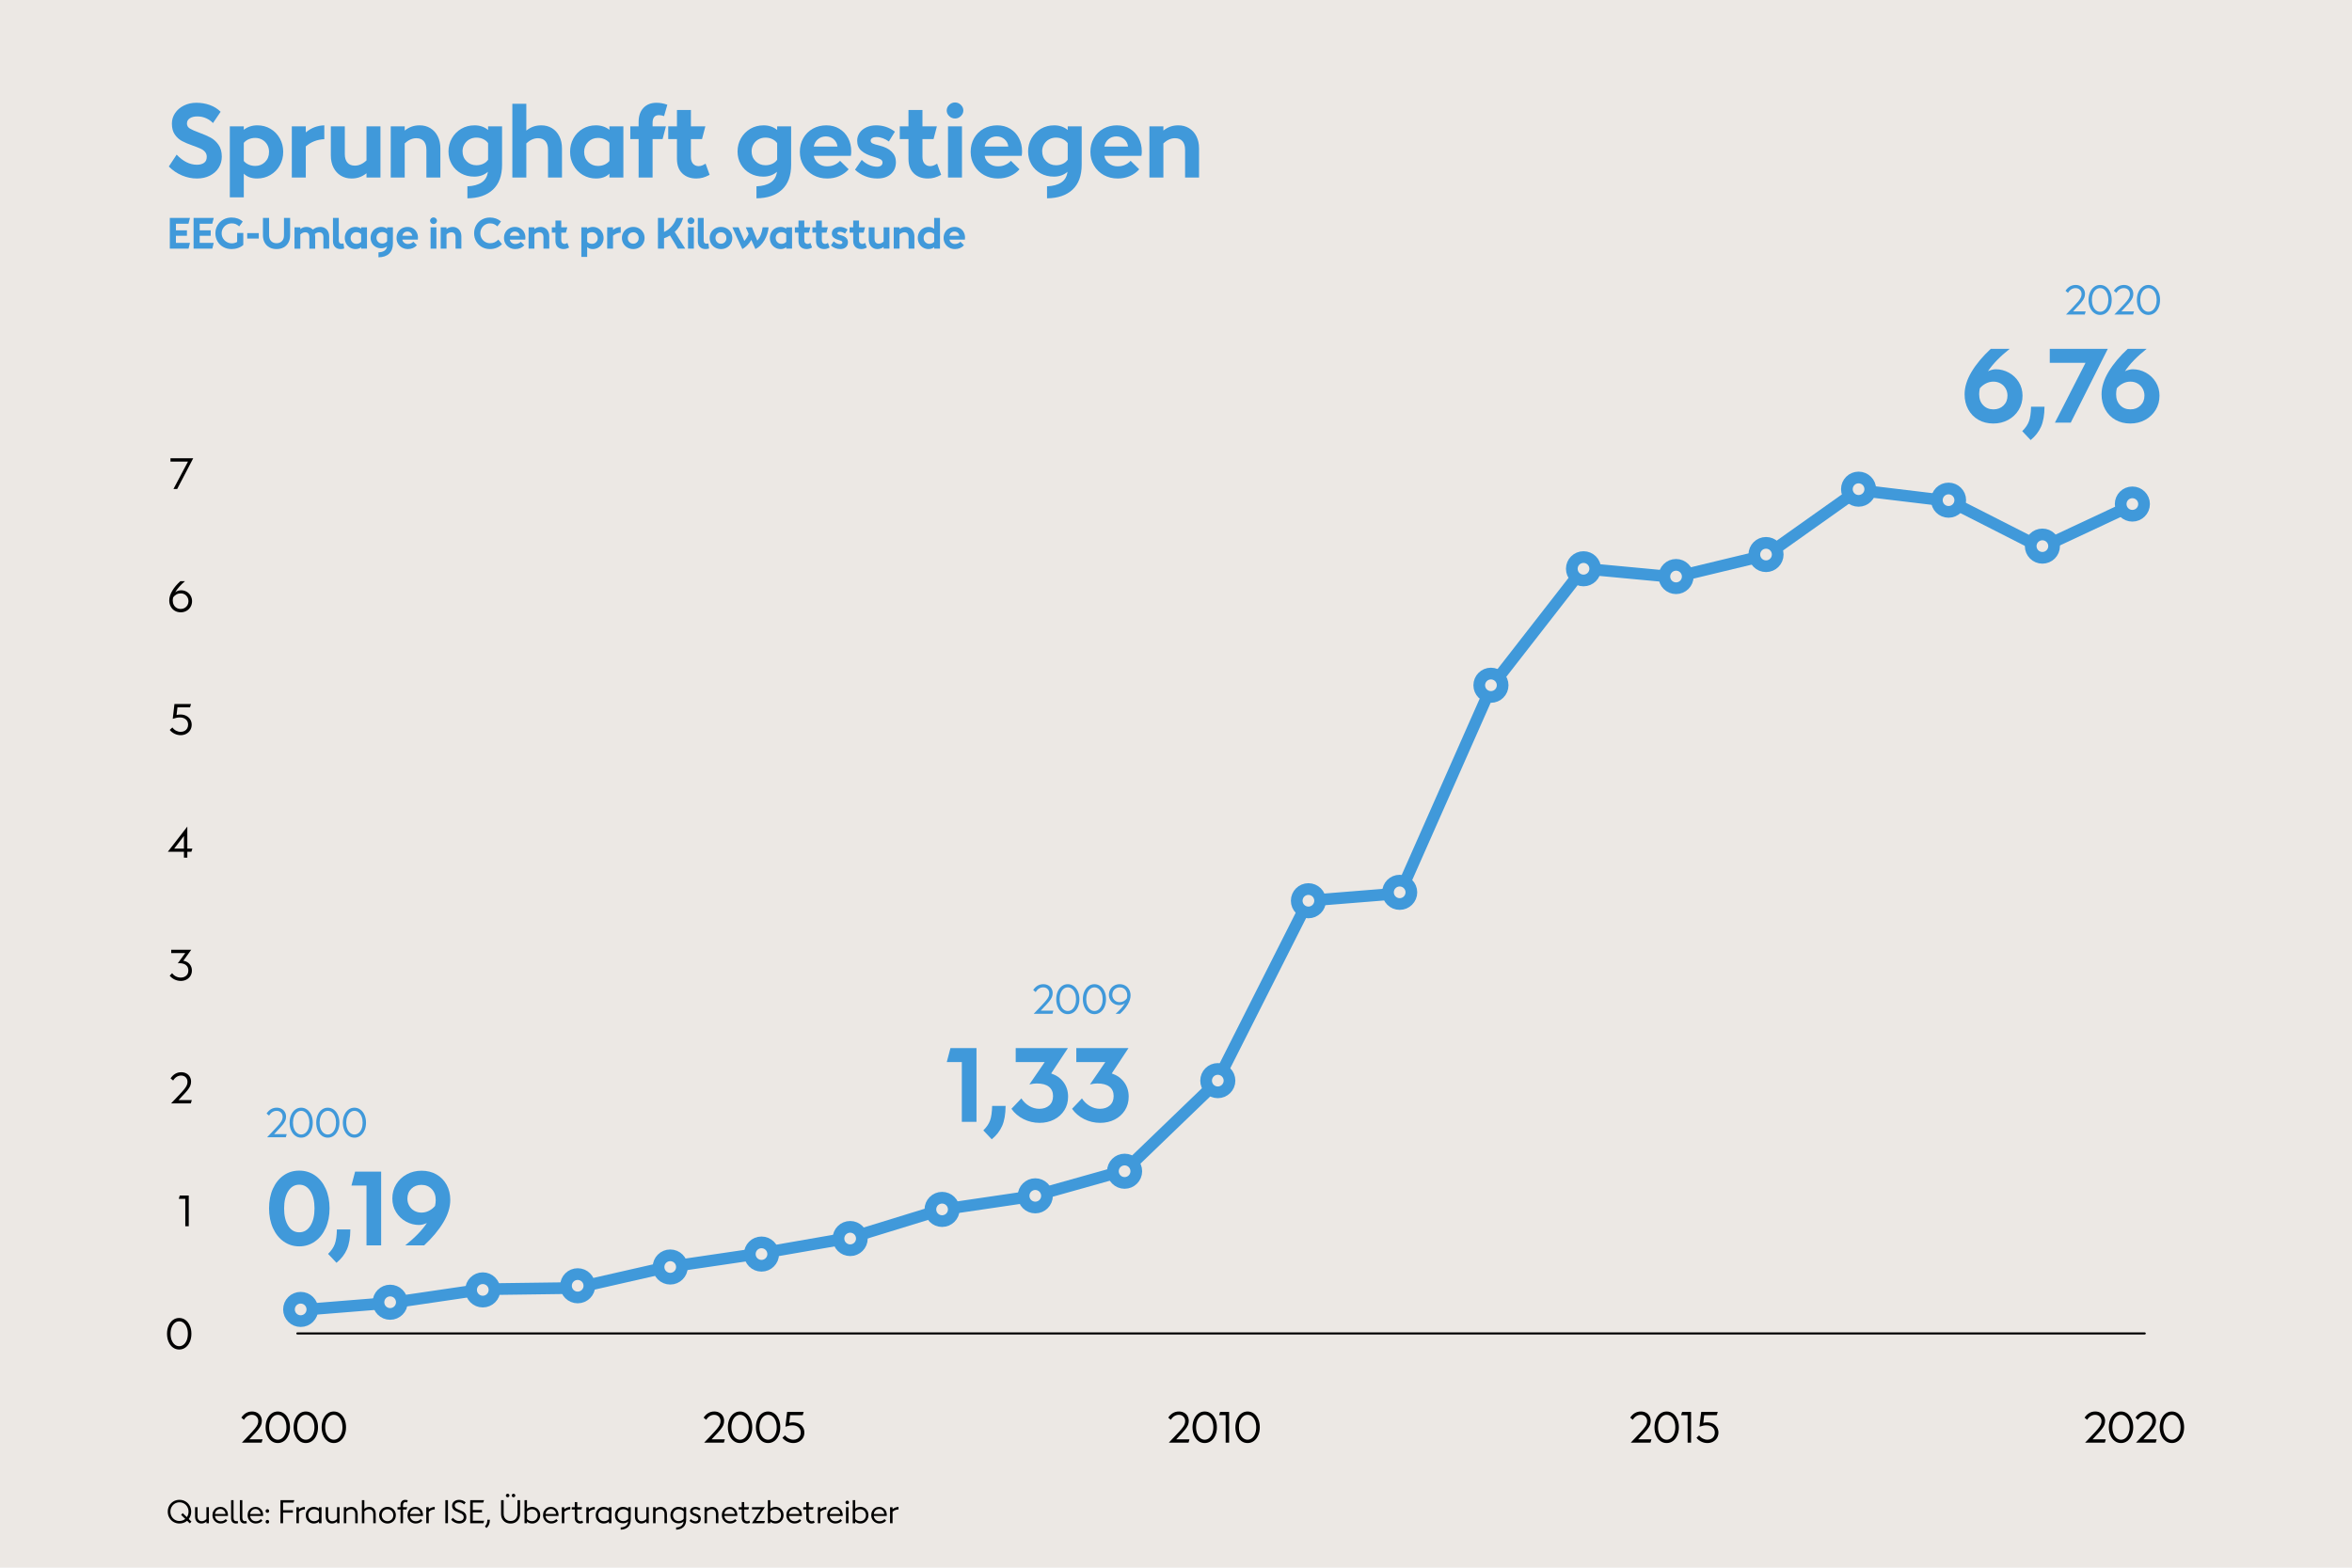 <?xml version="1.0" encoding="utf-8"?>
<!DOCTYPE svg PUBLIC "-//W3C//DTD SVG 1.1//EN" "http://www.w3.org/Graphics/SVG/1.1/DTD/svg11.dtd">
<svg xmlns="http://www.w3.org/2000/svg" xmlns:xlink="http://www.w3.org/1999/xlink" version="1.1" x="0px" y="0px" width="1140px" height="760px" viewBox="0 0 1140 760" enable-background="new 0 0 1140 760" xml:space="preserve">
<g id="Hilfslinien">
</g>
<g id="Fond">
	<rect x="0" fill="#ECE8E4" width="1140" height="760"/>
</g>
<g id="Ebene_1">
	<g>
		<path d="M92.008,738.508l-1.305-1.26c-0.5,0.43-1.065,0.76-1.695,0.99c-0.63,0.23-1.305,0.346-2.025,0.346    c-1.06,0-2.022-0.254-2.887-0.758c-0.865-0.506-1.545-1.195-2.04-2.07s-0.743-1.848-0.743-2.918s0.248-2.039,0.743-2.91    c0.495-0.869,1.175-1.557,2.04-2.062c0.865-0.504,1.827-0.758,2.887-0.758s2.025,0.254,2.895,0.758    c0.87,0.506,1.553,1.193,2.048,2.062c0.495,0.871,0.742,1.84,0.742,2.91c0,0.67-0.103,1.309-0.307,1.912    c-0.205,0.605-0.493,1.158-0.863,1.658l1.29,1.26L92.008,738.508z M88.498,737.105c0.48-0.174,0.915-0.422,1.305-0.742    l-2.025-1.965l0.78-0.84l2.01,1.949c0.54-0.779,0.81-1.67,0.81-2.67c0-0.84-0.192-1.605-0.577-2.295    c-0.385-0.689-0.913-1.232-1.583-1.627c-0.67-0.395-1.416-0.594-2.235-0.594c-0.81,0-1.55,0.199-2.22,0.594    s-1.198,0.938-1.583,1.627c-0.385,0.689-0.578,1.455-0.578,2.295c0,0.85,0.192,1.621,0.578,2.311    c0.385,0.689,0.913,1.232,1.583,1.627s1.41,0.592,2.22,0.592C87.513,737.367,88.018,737.281,88.498,737.105z"/>
		<path d="M95.983,738.164c-0.46-0.281-0.815-0.678-1.065-1.193c-0.25-0.516-0.375-1.107-0.375-1.777v-4.516h1.2v4.5    c0,0.689,0.185,1.242,0.555,1.658c0.37,0.414,0.865,0.623,1.485,0.623c0.84,0,1.595-0.361,2.265-1.08v-5.701h1.2v7.756h-1.2    v-0.811c-0.7,0.641-1.53,0.961-2.49,0.961C96.968,738.584,96.443,738.443,95.983,738.164z"/>
		<path d="M104.938,738.051c-0.61-0.355-1.09-0.84-1.44-1.455c-0.351-0.615-0.525-1.303-0.525-2.062s0.167-1.445,0.503-2.055    c0.334-0.609,0.797-1.088,1.387-1.434c0.59-0.344,1.25-0.518,1.98-0.518c0.7,0,1.328,0.172,1.883,0.512    c0.555,0.34,0.99,0.805,1.305,1.395s0.473,1.244,0.473,1.965c0,0.18-0.01,0.359-0.03,0.539h-6.285    c0.08,0.74,0.377,1.352,0.893,1.83c0.515,0.48,1.147,0.721,1.897,0.721c0.98,0,1.785-0.355,2.415-1.064l0.765,0.779    c-0.37,0.42-0.825,0.756-1.365,1.006c-0.54,0.248-1.146,0.375-1.815,0.375C106.229,738.584,105.548,738.406,104.938,738.051z     M109.289,733.979c-0.05-0.701-0.308-1.281-0.773-1.74c-0.465-0.461-1.027-0.689-1.688-0.689c-0.7,0-1.29,0.227-1.77,0.682    c-0.48,0.455-0.765,1.037-0.855,1.748H109.289z"/>
		<path d="M112.633,737.908c-0.42-0.449-0.63-1.096-0.63-1.936v-8.715h1.2v8.609c0,0.521,0.115,0.916,0.345,1.186    s0.56,0.406,0.99,0.406c0.18,0,0.4-0.035,0.66-0.105l0.195,1.049c-0.28,0.121-0.615,0.182-1.005,0.182    C113.639,738.584,113.053,738.357,112.633,737.908z"/>
		<path d="M116.893,737.908c-0.42-0.449-0.63-1.096-0.63-1.936v-8.715h1.2v8.609c0,0.521,0.115,0.916,0.345,1.186    s0.56,0.406,0.99,0.406c0.18,0,0.4-0.035,0.66-0.105l0.195,1.049c-0.28,0.121-0.615,0.182-1.005,0.182    C117.898,738.584,117.313,738.357,116.893,737.908z"/>
		<path d="M121.979,738.051c-0.61-0.355-1.09-0.84-1.44-1.455c-0.351-0.615-0.525-1.303-0.525-2.062s0.167-1.445,0.503-2.055    c0.334-0.609,0.797-1.088,1.387-1.434c0.59-0.344,1.25-0.518,1.98-0.518c0.7,0,1.328,0.172,1.883,0.512    c0.555,0.34,0.99,0.805,1.305,1.395s0.473,1.244,0.473,1.965c0,0.18-0.01,0.359-0.03,0.539h-6.285    c0.08,0.74,0.377,1.352,0.893,1.83c0.515,0.48,1.147,0.721,1.897,0.721c0.98,0,1.785-0.355,2.415-1.064l0.765,0.779    c-0.37,0.42-0.825,0.756-1.365,1.006c-0.54,0.248-1.146,0.375-1.815,0.375C123.269,738.584,122.588,738.406,121.979,738.051z     M126.329,733.979c-0.05-0.701-0.308-1.281-0.773-1.74c-0.465-0.461-1.027-0.689-1.688-0.689c-0.7,0-1.29,0.227-1.77,0.682    c-0.48,0.455-0.765,1.037-0.855,1.748H126.329z"/>
		<path d="M128.983,733.146c-0.16-0.166-0.24-0.373-0.24-0.623s0.08-0.461,0.24-0.631s0.365-0.254,0.615-0.254    c0.25,0,0.455,0.084,0.615,0.254s0.24,0.381,0.24,0.631s-0.08,0.457-0.24,0.623c-0.16,0.164-0.365,0.246-0.615,0.246    C129.349,733.393,129.144,733.311,128.983,733.146z M128.983,738.336c-0.16-0.166-0.24-0.373-0.24-0.623s0.08-0.459,0.24-0.629    s0.365-0.256,0.615-0.256c0.25,0,0.455,0.086,0.615,0.256s0.24,0.379,0.24,0.629s-0.08,0.457-0.24,0.623    c-0.16,0.164-0.365,0.248-0.615,0.248C129.349,738.584,129.144,738.5,128.983,738.336z"/>
		<path d="M137.204,728.459v3.674h4.755v1.17h-4.755v5.131h-1.261v-11.176h6.705l-0.359,1.201H137.204z"/>
		<path d="M147.778,731.742c-0.55,0.012-1.077,0.121-1.582,0.33c-0.505,0.211-0.942,0.49-1.312,0.842v5.52h-1.215v-7.756h1.215    v0.961c0.439-0.361,0.912-0.633,1.418-0.818c0.504-0.186,0.997-0.281,1.477-0.293V731.742z"/>
		<path d="M155.833,730.678v7.756h-1.215v-0.795c-0.32,0.309-0.697,0.545-1.132,0.705c-0.436,0.16-0.893,0.24-1.373,0.24    c-0.729,0-1.395-0.178-1.995-0.533c-0.6-0.355-1.07-0.84-1.41-1.455s-0.51-1.297-0.51-2.047s0.17-1.434,0.51-2.049    s0.808-1.098,1.403-1.447c0.595-0.35,1.257-0.525,1.987-0.525c0.489,0,0.95,0.076,1.38,0.227c0.43,0.148,0.81,0.369,1.14,0.66    v-0.736H155.833z M153.59,737.166c0.436-0.195,0.777-0.463,1.027-0.803v-3.615c-0.25-0.34-0.592-0.607-1.027-0.803    c-0.435-0.195-0.897-0.293-1.388-0.293c-0.52,0-0.989,0.125-1.41,0.375c-0.42,0.25-0.75,0.596-0.989,1.035    c-0.24,0.441-0.36,0.936-0.36,1.486c0,0.549,0.12,1.047,0.36,1.492c0.239,0.445,0.569,0.793,0.989,1.043    c0.421,0.25,0.891,0.375,1.41,0.375C152.693,737.459,153.156,737.361,153.59,737.166z"/>
		<path d="M159.297,738.164c-0.46-0.281-0.814-0.678-1.064-1.193s-0.375-1.107-0.375-1.777v-4.516h1.2v4.5    c0,0.689,0.185,1.242,0.555,1.658c0.37,0.414,0.864,0.623,1.485,0.623c0.84,0,1.595-0.361,2.265-1.08v-5.701h1.2v7.756h-1.2    v-0.811c-0.7,0.641-1.53,0.961-2.49,0.961C160.283,738.584,159.757,738.443,159.297,738.164z"/>
		<path d="M171.928,730.947c0.459,0.281,0.814,0.678,1.064,1.193s0.375,1.107,0.375,1.777v4.516h-1.2v-4.5    c0-0.691-0.185-1.242-0.555-1.658c-0.37-0.414-0.865-0.623-1.485-0.623c-0.84,0-1.595,0.361-2.265,1.08v5.701h-1.2v-7.756h1.2    v0.811c0.7-0.641,1.53-0.961,2.49-0.961C170.943,730.527,171.467,730.668,171.928,730.947z"/>
		<path d="M180.673,730.947c0.459,0.281,0.814,0.678,1.064,1.193s0.375,1.107,0.375,1.777v4.516h-1.2v-4.5    c0-0.691-0.185-1.242-0.555-1.658c-0.37-0.414-0.865-0.623-1.485-0.623c-0.84,0-1.595,0.361-2.265,1.08v5.701h-1.2v-11.176h1.2    v4.23c0.7-0.641,1.53-0.961,2.49-0.961C179.688,730.527,180.212,730.668,180.673,730.947z"/>
		<path d="M185.765,738.059c-0.614-0.35-1.1-0.832-1.455-1.447c-0.354-0.615-0.532-1.303-0.532-2.062    c0-0.75,0.178-1.434,0.532-2.049c0.355-0.615,0.841-1.098,1.455-1.447c0.615-0.35,1.303-0.525,2.062-0.525    c0.75,0,1.433,0.176,2.048,0.525s1.1,0.832,1.455,1.447c0.354,0.615,0.532,1.299,0.532,2.049c0,0.76-0.178,1.447-0.532,2.062    c-0.355,0.615-0.84,1.098-1.455,1.447s-1.298,0.525-2.048,0.525C187.068,738.584,186.38,738.408,185.765,738.059z     M189.253,737.076c0.43-0.256,0.767-0.604,1.012-1.043s0.368-0.936,0.368-1.484c0-0.541-0.123-1.031-0.368-1.471    s-0.582-0.787-1.012-1.043c-0.431-0.254-0.905-0.383-1.426-0.383c-0.529,0-1.007,0.129-1.432,0.383    c-0.426,0.256-0.761,0.604-1.006,1.043s-0.367,0.93-0.367,1.471c0,0.549,0.122,1.045,0.367,1.484s0.58,0.787,1.006,1.043    c0.425,0.254,0.902,0.383,1.432,0.383C188.348,737.459,188.823,737.33,189.253,737.076z"/>
		<path d="M195.343,730.678h2.025l-0.36,1.125h-1.665v6.631h-1.215v-6.631h-1.47v-1.125h1.47v-0.975c0-0.84,0.21-1.482,0.63-1.928    s0.979-0.668,1.68-0.668c0.431,0,0.83,0.076,1.2,0.227l-0.3,1.004c-0.32-0.08-0.58-0.119-0.78-0.119    c-0.81,0-1.215,0.51-1.215,1.529V730.678z"/>
		<path d="M199.468,738.051c-0.609-0.355-1.09-0.84-1.439-1.455c-0.351-0.615-0.525-1.303-0.525-2.062s0.168-1.445,0.503-2.055    s0.797-1.088,1.388-1.434c0.59-0.344,1.249-0.518,1.979-0.518c0.7,0,1.327,0.172,1.883,0.512c0.555,0.34,0.99,0.805,1.305,1.395    c0.315,0.59,0.473,1.244,0.473,1.965c0,0.18-0.01,0.359-0.03,0.539h-6.285c0.08,0.74,0.378,1.352,0.893,1.83    c0.516,0.48,1.147,0.721,1.897,0.721c0.98,0,1.785-0.355,2.415-1.064l0.766,0.779c-0.37,0.42-0.825,0.756-1.365,1.006    c-0.54,0.248-1.146,0.375-1.815,0.375C200.758,738.584,200.079,738.406,199.468,738.051z M203.819,733.979    c-0.051-0.701-0.308-1.281-0.772-1.74c-0.465-0.461-1.027-0.689-1.688-0.689c-0.7,0-1.29,0.227-1.771,0.682    c-0.479,0.455-0.765,1.037-0.854,1.748H203.819z"/>
		<path d="M210.718,731.742c-0.55,0.012-1.077,0.121-1.582,0.33c-0.505,0.211-0.942,0.49-1.312,0.842v5.52h-1.215v-7.756h1.215    v0.961c0.439-0.361,0.912-0.633,1.418-0.818c0.504-0.186,0.997-0.281,1.477-0.293V731.742z"/>
		<path d="M215.863,727.258h1.261v11.176h-1.261V727.258z"/>
		<path d="M218.683,736.783l0.795-0.99c0.47,0.52,0.95,0.916,1.44,1.186c0.489,0.27,1.045,0.404,1.665,0.404    c0.649,0,1.175-0.162,1.574-0.486c0.4-0.326,0.601-0.777,0.601-1.357c0-0.441-0.115-0.807-0.345-1.096    c-0.23-0.291-0.516-0.523-0.855-0.697c-0.34-0.176-0.795-0.373-1.365-0.594c-0.67-0.26-1.207-0.5-1.612-0.719    c-0.405-0.221-0.75-0.535-1.035-0.945s-0.428-0.93-0.428-1.561c0-0.539,0.15-1.025,0.45-1.455s0.705-0.764,1.215-1.004    c0.511-0.24,1.07-0.361,1.681-0.361c1.3,0,2.38,0.416,3.239,1.246l-0.72,0.975c-0.37-0.34-0.75-0.598-1.14-0.773    c-0.391-0.174-0.835-0.262-1.335-0.262c-0.591,0-1.085,0.148-1.485,0.443s-0.6,0.691-0.6,1.191c0,0.371,0.104,0.684,0.314,0.938    c0.21,0.256,0.468,0.463,0.772,0.623c0.306,0.16,0.737,0.35,1.298,0.57c0.7,0.279,1.263,0.539,1.688,0.779s0.79,0.58,1.095,1.02    c0.306,0.441,0.458,1,0.458,1.682c0,0.58-0.146,1.102-0.436,1.566s-0.7,0.828-1.229,1.088c-0.53,0.26-1.136,0.391-1.815,0.391    C221.118,738.584,219.823,737.982,218.683,736.783z"/>
		<path d="M234.658,737.232l-0.359,1.201h-6.391v-11.176h6.705l-0.39,1.201h-5.055v3.568h4.455v1.17h-4.455v4.035H234.658z"/>
		<path d="M235.048,739.992c0.43-0.459,0.729-0.924,0.899-1.395c0.17-0.469,0.266-1.09,0.285-1.859h1.215    c-0.02,0.949-0.162,1.736-0.427,2.363c-0.266,0.623-0.683,1.182-1.253,1.672L235.048,739.992z"/>
		<path d="M245.046,737.998c-0.695-0.391-1.233-0.939-1.613-1.65c-0.38-0.709-0.569-1.539-0.569-2.49v-6.6h1.26v6.66    c0,0.68,0.14,1.283,0.42,1.809c0.28,0.523,0.675,0.93,1.185,1.215c0.511,0.285,1.09,0.426,1.74,0.426    c0.66,0,1.242-0.141,1.748-0.426c0.505-0.285,0.897-0.691,1.177-1.215c0.28-0.525,0.42-1.129,0.42-1.809v-6.66h1.261v6.555    c0,0.951-0.19,1.785-0.57,2.506s-0.918,1.277-1.612,1.672c-0.695,0.396-1.503,0.594-2.423,0.594S245.741,738.389,245.046,737.998z     M245.444,725.602c-0.171-0.166-0.256-0.369-0.256-0.609c0-0.219,0.085-0.414,0.256-0.584c0.17-0.17,0.369-0.256,0.6-0.256    c0.24,0,0.444,0.084,0.615,0.248c0.17,0.166,0.255,0.363,0.255,0.592c0,0.24-0.085,0.443-0.255,0.609    c-0.171,0.164-0.375,0.246-0.615,0.246C245.813,725.848,245.614,725.766,245.444,725.602z M248.293,725.602    c-0.17-0.166-0.255-0.369-0.255-0.609c0-0.219,0.085-0.414,0.255-0.584s0.37-0.256,0.6-0.256c0.24,0,0.445,0.084,0.615,0.248    c0.17,0.166,0.255,0.363,0.255,0.592c0,0.24-0.085,0.443-0.255,0.609c-0.17,0.164-0.375,0.246-0.615,0.246    C248.664,725.848,248.463,725.766,248.293,725.602z"/>
		<path d="M256.566,738.344c-0.436-0.16-0.812-0.396-1.133-0.705v0.795h-1.2v-11.176h1.2v4.156c0.33-0.281,0.713-0.498,1.147-0.654    c0.435-0.154,0.893-0.232,1.372-0.232c0.73,0,1.393,0.176,1.988,0.525c0.595,0.35,1.062,0.832,1.402,1.447s0.51,1.299,0.51,2.049    s-0.17,1.432-0.51,2.047s-0.808,1.1-1.402,1.455c-0.596,0.355-1.258,0.533-1.988,0.533    C257.463,738.584,257,738.504,256.566,738.344z M259.265,737.084c0.426-0.25,0.758-0.598,0.998-1.043s0.36-0.943,0.36-1.492    c0-0.551-0.12-1.045-0.36-1.486c-0.24-0.439-0.572-0.785-0.998-1.035c-0.425-0.25-0.892-0.375-1.402-0.375    c-0.49,0-0.955,0.098-1.395,0.293c-0.44,0.195-0.785,0.463-1.035,0.803v3.615c0.25,0.34,0.595,0.607,1.035,0.803    c0.439,0.195,0.904,0.293,1.395,0.293C258.374,737.459,258.84,737.334,259.265,737.084z"/>
		<path d="M265.167,738.051c-0.609-0.355-1.09-0.84-1.439-1.455c-0.351-0.615-0.525-1.303-0.525-2.062s0.168-1.445,0.503-2.055    s0.797-1.088,1.388-1.434c0.59-0.344,1.249-0.518,1.979-0.518c0.7,0,1.327,0.172,1.883,0.512c0.555,0.34,0.99,0.805,1.305,1.395    c0.315,0.59,0.473,1.244,0.473,1.965c0,0.18-0.01,0.359-0.03,0.539h-6.285c0.08,0.74,0.378,1.352,0.893,1.83    c0.516,0.48,1.147,0.721,1.897,0.721c0.98,0,1.785-0.355,2.415-1.064l0.766,0.779c-0.37,0.42-0.825,0.756-1.365,1.006    c-0.54,0.248-1.146,0.375-1.815,0.375C266.457,738.584,265.777,738.406,265.167,738.051z M269.517,733.979    c-0.051-0.701-0.308-1.281-0.772-1.74c-0.465-0.461-1.027-0.689-1.688-0.689c-0.7,0-1.29,0.227-1.771,0.682    c-0.479,0.455-0.765,1.037-0.854,1.748H269.517z"/>
		<path d="M276.417,731.742c-0.55,0.012-1.077,0.121-1.582,0.33c-0.505,0.211-0.942,0.49-1.312,0.842v5.52h-1.215v-7.756h1.215    v0.961c0.439-0.361,0.912-0.633,1.418-0.818c0.504-0.186,0.997-0.281,1.477-0.293V731.742z"/>
		<path d="M282.657,738.164c-0.28,0.148-0.535,0.256-0.765,0.322c-0.23,0.064-0.476,0.098-0.735,0.098    c-0.77,0-1.39-0.24-1.859-0.721c-0.471-0.48-0.705-1.141-0.705-1.98v-4.08h-1.471v-1.125h1.471v-2.475h1.199v2.475h2.341    l-0.346,1.125h-1.995v3.961c0,0.549,0.143,0.973,0.428,1.268s0.633,0.441,1.043,0.441c0.33,0,0.67-0.105,1.02-0.314    L282.657,738.164z"/>
		<path d="M288.296,731.742c-0.55,0.012-1.077,0.121-1.582,0.33c-0.505,0.211-0.942,0.49-1.312,0.842v5.52h-1.215v-7.756h1.215    v0.961c0.439-0.361,0.912-0.633,1.418-0.818c0.504-0.186,0.997-0.281,1.477-0.293V731.742z"/>
		<path d="M296.352,730.678v7.756h-1.215v-0.795c-0.32,0.309-0.697,0.545-1.132,0.705c-0.436,0.16-0.893,0.24-1.373,0.24    c-0.729,0-1.395-0.178-1.995-0.533c-0.6-0.355-1.07-0.84-1.41-1.455s-0.51-1.297-0.51-2.047s0.17-1.434,0.51-2.049    s0.808-1.098,1.403-1.447c0.595-0.35,1.257-0.525,1.987-0.525c0.489,0,0.95,0.076,1.38,0.227c0.43,0.148,0.81,0.369,1.14,0.66    v-0.736H296.352z M294.11,737.166c0.436-0.195,0.777-0.463,1.027-0.803v-3.615c-0.25-0.34-0.592-0.607-1.027-0.803    c-0.435-0.195-0.897-0.293-1.388-0.293c-0.52,0-0.989,0.125-1.41,0.375c-0.42,0.25-0.75,0.596-0.989,1.035    c-0.24,0.441-0.36,0.936-0.36,1.486c0,0.549,0.12,1.047,0.36,1.492c0.239,0.445,0.569,0.793,0.989,1.043    c0.421,0.25,0.891,0.375,1.41,0.375C293.212,737.459,293.675,737.361,294.11,737.166z"/>
		<path d="M300.852,740.488c1.031-0.041,1.863-0.295,2.498-0.766c0.635-0.469,1.012-1.184,1.133-2.145    c-0.67,0.609-1.506,0.914-2.506,0.914c-0.729,0-1.394-0.172-1.995-0.516c-0.6-0.346-1.07-0.82-1.41-1.426s-0.51-1.277-0.51-2.018    c0-0.75,0.173-1.43,0.518-2.041c0.345-0.609,0.815-1.09,1.41-1.439s1.258-0.525,1.987-0.525c0.5,0,0.969,0.078,1.402,0.232    c0.436,0.156,0.812,0.379,1.133,0.668v-0.75h1.201v5.939c0,1.66-0.443,2.889-1.328,3.684s-2.062,1.223-3.533,1.283V740.488z     M303.492,737.121c0.439-0.205,0.779-0.479,1.02-0.818v-3.539c-0.24-0.34-0.58-0.613-1.02-0.818s-0.91-0.307-1.41-0.307    c-0.52,0-0.99,0.125-1.41,0.375c-0.42,0.25-0.753,0.594-0.998,1.035c-0.245,0.439-0.367,0.93-0.367,1.469    c0,0.551,0.122,1.049,0.367,1.492c0.245,0.445,0.578,0.793,0.998,1.043c0.419,0.25,0.89,0.375,1.41,0.375    C302.582,737.428,303.053,737.326,303.492,737.121z"/>
		<path d="M309.191,738.164c-0.459-0.281-0.814-0.678-1.064-1.193s-0.375-1.107-0.375-1.777v-4.516h1.201v4.5    c0,0.689,0.184,1.242,0.555,1.658c0.369,0.414,0.863,0.623,1.484,0.623c0.84,0,1.596-0.361,2.266-1.08v-5.701h1.199v7.756h-1.199    v-0.811c-0.701,0.641-1.531,0.961-2.49,0.961C310.178,738.584,309.652,738.443,309.191,738.164z"/>
		<path d="M321.822,730.947c0.459,0.281,0.814,0.678,1.064,1.193s0.375,1.107,0.375,1.777v4.516h-1.199v-4.5    c0-0.691-0.186-1.242-0.555-1.658c-0.371-0.414-0.865-0.623-1.486-0.623c-0.84,0-1.594,0.361-2.264,1.08v5.701h-1.201v-7.756    h1.201v0.811c0.699-0.641,1.529-0.961,2.49-0.961C320.838,730.527,321.361,730.668,321.822,730.947z"/>
		<path d="M327.717,740.488c1.031-0.041,1.863-0.295,2.498-0.766c0.635-0.469,1.012-1.184,1.133-2.145    c-0.67,0.609-1.506,0.914-2.506,0.914c-0.729,0-1.395-0.172-1.994-0.516c-0.6-0.346-1.07-0.82-1.41-1.426s-0.51-1.277-0.51-2.018    c0-0.75,0.172-1.43,0.518-2.041c0.344-0.609,0.814-1.09,1.41-1.439c0.594-0.35,1.258-0.525,1.986-0.525    c0.5,0,0.969,0.078,1.402,0.232c0.436,0.156,0.812,0.379,1.133,0.668v-0.75h1.201v5.939c0,1.66-0.443,2.889-1.328,3.684    s-2.062,1.223-3.533,1.283V740.488z M330.357,737.121c0.439-0.205,0.779-0.479,1.02-0.818v-3.539    c-0.24-0.34-0.58-0.613-1.02-0.818s-0.91-0.307-1.41-0.307c-0.52,0-0.99,0.125-1.41,0.375s-0.752,0.594-0.998,1.035    c-0.244,0.439-0.367,0.93-0.367,1.469c0,0.551,0.123,1.049,0.367,1.492c0.246,0.445,0.578,0.793,0.998,1.043    s0.891,0.375,1.41,0.375C329.447,737.428,329.918,737.326,330.357,737.121z"/>
		<path d="M335.51,738.238c-0.516-0.23-0.963-0.545-1.342-0.945l0.705-0.869c0.309,0.34,0.662,0.604,1.057,0.795    c0.395,0.189,0.797,0.285,1.207,0.285c0.42,0,0.75-0.111,0.99-0.33c0.24-0.221,0.361-0.5,0.361-0.84    c0-0.371-0.139-0.654-0.414-0.848c-0.275-0.195-0.678-0.379-1.207-0.549c-0.709-0.209-1.283-0.484-1.717-0.824    c-0.436-0.34-0.652-0.814-0.652-1.426c0-0.41,0.111-0.779,0.336-1.109c0.227-0.33,0.539-0.588,0.938-0.773    c0.4-0.184,0.846-0.277,1.336-0.277c0.939,0,1.74,0.307,2.4,0.916l-0.615,0.869c-0.25-0.229-0.527-0.404-0.832-0.523    c-0.307-0.121-0.619-0.182-0.938-0.182c-0.432,0-0.775,0.096-1.035,0.285c-0.26,0.191-0.391,0.445-0.391,0.766    c0,0.33,0.133,0.574,0.398,0.734c0.264,0.16,0.666,0.32,1.207,0.48c0.799,0.24,1.396,0.553,1.793,0.938    c0.395,0.385,0.592,0.877,0.592,1.479c0,0.689-0.229,1.244-0.682,1.664c-0.457,0.42-1.074,0.631-1.854,0.631    C336.572,738.584,336.025,738.469,335.51,738.238z"/>
		<path d="M346.752,730.947c0.459,0.281,0.814,0.678,1.064,1.193s0.375,1.107,0.375,1.777v4.516h-1.199v-4.5    c0-0.691-0.186-1.242-0.555-1.658c-0.371-0.414-0.865-0.623-1.486-0.623c-0.84,0-1.594,0.361-2.264,1.08v5.701h-1.201v-7.756    h1.201v0.811c0.699-0.641,1.529-0.961,2.49-0.961C345.768,730.527,346.291,730.668,346.752,730.947z"/>
		<path d="M351.822,738.051c-0.609-0.355-1.09-0.84-1.439-1.455c-0.352-0.615-0.525-1.303-0.525-2.062s0.168-1.445,0.502-2.055    c0.336-0.609,0.797-1.088,1.389-1.434c0.59-0.344,1.248-0.518,1.979-0.518c0.701,0,1.328,0.172,1.883,0.512    s0.99,0.805,1.305,1.395c0.316,0.59,0.473,1.244,0.473,1.965c0,0.18-0.01,0.359-0.029,0.539h-6.285    c0.08,0.74,0.377,1.352,0.893,1.83c0.516,0.48,1.146,0.721,1.896,0.721c0.98,0,1.785-0.355,2.416-1.064l0.766,0.779    c-0.371,0.42-0.826,0.756-1.365,1.006c-0.541,0.248-1.146,0.375-1.816,0.375C353.111,738.584,352.432,738.406,351.822,738.051z     M356.172,733.979c-0.051-0.701-0.307-1.281-0.771-1.74c-0.465-0.461-1.027-0.689-1.688-0.689c-0.701,0-1.291,0.227-1.771,0.682    c-0.479,0.455-0.764,1.037-0.854,1.748H356.172z"/>
		<path d="M363.582,738.164c-0.279,0.148-0.535,0.256-0.764,0.322c-0.23,0.064-0.477,0.098-0.736,0.098    c-0.77,0-1.389-0.24-1.859-0.721s-0.705-1.141-0.705-1.98v-4.08h-1.471v-1.125h1.471v-2.475h1.199v2.475h2.342l-0.346,1.125    h-1.996v3.961c0,0.549,0.143,0.973,0.428,1.268s0.633,0.441,1.043,0.441c0.33,0,0.67-0.105,1.02-0.314L363.582,738.164z"/>
		<path d="M370.768,737.338l-0.359,1.096h-5.971l4.32-6.66h-4.275v-1.096h6.225l-4.244,6.66H370.768z"/>
		<path d="M374.51,738.344c-0.436-0.16-0.812-0.396-1.133-0.705v0.795h-1.199v-11.176h1.199v4.156    c0.33-0.281,0.713-0.498,1.148-0.654c0.434-0.154,0.893-0.232,1.371-0.232c0.73,0,1.393,0.176,1.988,0.525    s1.062,0.832,1.402,1.447s0.51,1.299,0.51,2.049s-0.17,1.432-0.51,2.047s-0.807,1.1-1.402,1.455s-1.258,0.533-1.988,0.533    C375.408,738.584,374.945,738.504,374.51,738.344z M377.209,737.084c0.426-0.25,0.758-0.598,0.998-1.043s0.361-0.943,0.361-1.492    c0-0.551-0.121-1.045-0.361-1.486c-0.24-0.439-0.572-0.785-0.998-1.035c-0.424-0.25-0.891-0.375-1.402-0.375    c-0.49,0-0.955,0.098-1.395,0.293s-0.785,0.463-1.035,0.803v3.615c0.25,0.34,0.596,0.607,1.035,0.803s0.904,0.293,1.395,0.293    C376.318,737.459,376.785,737.334,377.209,737.084z"/>
		<path d="M383.111,738.051c-0.609-0.355-1.09-0.84-1.439-1.455s-0.525-1.303-0.525-2.062s0.168-1.445,0.504-2.055    c0.334-0.609,0.797-1.088,1.387-1.434c0.59-0.344,1.25-0.518,1.98-0.518c0.699,0,1.326,0.172,1.883,0.512    c0.555,0.34,0.99,0.805,1.305,1.395s0.473,1.244,0.473,1.965c0,0.18-0.01,0.359-0.031,0.539h-6.285    c0.08,0.74,0.379,1.352,0.893,1.83c0.516,0.48,1.148,0.721,1.898,0.721c0.98,0,1.785-0.355,2.414-1.064l0.766,0.779    c-0.369,0.42-0.824,0.756-1.365,1.006c-0.539,0.248-1.145,0.375-1.814,0.375C384.402,738.584,383.723,738.406,383.111,738.051z     M387.463,733.979c-0.051-0.701-0.309-1.281-0.773-1.74c-0.465-0.461-1.027-0.689-1.688-0.689c-0.699,0-1.289,0.227-1.77,0.682    s-0.766,1.037-0.855,1.748H387.463z"/>
		<path d="M394.871,738.164c-0.279,0.148-0.535,0.256-0.764,0.322c-0.23,0.064-0.477,0.098-0.736,0.098    c-0.77,0-1.389-0.24-1.859-0.721s-0.705-1.141-0.705-1.98v-4.08h-1.471v-1.125h1.471v-2.475h1.199v2.475h2.342l-0.346,1.125    h-1.996v3.961c0,0.549,0.143,0.973,0.428,1.268s0.633,0.441,1.043,0.441c0.33,0,0.67-0.105,1.02-0.314L394.871,738.164z"/>
		<path d="M400.512,731.742c-0.551,0.012-1.078,0.121-1.582,0.33c-0.506,0.211-0.943,0.49-1.312,0.842v5.52h-1.215v-7.756h1.215    v0.961c0.439-0.361,0.912-0.633,1.418-0.818c0.504-0.186,0.996-0.281,1.477-0.293V731.742z"/>
		<path d="M402.896,738.051c-0.609-0.355-1.09-0.84-1.439-1.455s-0.525-1.303-0.525-2.062s0.168-1.445,0.504-2.055    c0.334-0.609,0.797-1.088,1.387-1.434c0.59-0.344,1.25-0.518,1.98-0.518c0.699,0,1.326,0.172,1.883,0.512    c0.555,0.34,0.99,0.805,1.305,1.395s0.473,1.244,0.473,1.965c0,0.18-0.01,0.359-0.031,0.539h-6.285    c0.08,0.74,0.379,1.352,0.893,1.83c0.516,0.48,1.148,0.721,1.898,0.721c0.98,0,1.785-0.355,2.414-1.064l0.766,0.779    c-0.369,0.42-0.824,0.756-1.365,1.006c-0.539,0.248-1.145,0.375-1.814,0.375C404.188,738.584,403.508,738.406,402.896,738.051z     M407.248,733.979c-0.051-0.701-0.309-1.281-0.773-1.74c-0.465-0.461-1.027-0.689-1.688-0.689c-0.699,0-1.289,0.227-1.77,0.682    s-0.766,1.037-0.855,1.748H407.248z"/>
		<path d="M410.053,728.945c-0.17-0.164-0.256-0.367-0.256-0.607c0-0.219,0.086-0.414,0.256-0.584s0.369-0.256,0.6-0.256    c0.24,0,0.445,0.082,0.615,0.248c0.17,0.164,0.254,0.361,0.254,0.592c0,0.24-0.084,0.443-0.254,0.607    c-0.17,0.166-0.375,0.248-0.615,0.248C410.422,729.193,410.223,729.111,410.053,728.945z M410.037,730.678h1.215v7.756h-1.215    V730.678z"/>
		<path d="M415.654,738.344c-0.436-0.16-0.812-0.396-1.133-0.705v0.795h-1.199v-11.176h1.199v4.156    c0.33-0.281,0.713-0.498,1.148-0.654c0.434-0.154,0.893-0.232,1.371-0.232c0.73,0,1.393,0.176,1.988,0.525    s1.062,0.832,1.402,1.447s0.51,1.299,0.51,2.049s-0.17,1.432-0.51,2.047s-0.807,1.1-1.402,1.455s-1.258,0.533-1.988,0.533    C416.553,738.584,416.09,738.504,415.654,738.344z M418.354,737.084c0.426-0.25,0.758-0.598,0.998-1.043s0.361-0.943,0.361-1.492    c0-0.551-0.121-1.045-0.361-1.486c-0.24-0.439-0.572-0.785-0.998-1.035c-0.424-0.25-0.891-0.375-1.402-0.375    c-0.49,0-0.955,0.098-1.395,0.293s-0.785,0.463-1.035,0.803v3.615c0.25,0.34,0.596,0.607,1.035,0.803s0.904,0.293,1.395,0.293    C417.463,737.459,417.93,737.334,418.354,737.084z"/>
		<path d="M424.256,738.051c-0.609-0.355-1.09-0.84-1.439-1.455s-0.525-1.303-0.525-2.062s0.168-1.445,0.504-2.055    c0.334-0.609,0.797-1.088,1.387-1.434c0.59-0.344,1.25-0.518,1.98-0.518c0.699,0,1.326,0.172,1.883,0.512    c0.555,0.34,0.99,0.805,1.305,1.395s0.473,1.244,0.473,1.965c0,0.18-0.01,0.359-0.031,0.539h-6.285    c0.08,0.74,0.379,1.352,0.893,1.83c0.516,0.48,1.148,0.721,1.898,0.721c0.98,0,1.785-0.355,2.414-1.064l0.766,0.779    c-0.369,0.42-0.824,0.756-1.365,1.006c-0.539,0.248-1.145,0.375-1.814,0.375C425.547,738.584,424.867,738.406,424.256,738.051z     M428.607,733.979c-0.051-0.701-0.309-1.281-0.773-1.74c-0.465-0.461-1.027-0.689-1.688-0.689c-0.699,0-1.289,0.227-1.77,0.682    s-0.766,1.037-0.855,1.748H428.607z"/>
		<path d="M435.506,731.742c-0.549,0.012-1.076,0.121-1.582,0.33c-0.504,0.211-0.941,0.49-1.312,0.842v5.52h-1.215v-7.756h1.215    v0.961c0.439-0.361,0.912-0.633,1.418-0.818c0.504-0.186,0.998-0.281,1.477-0.293V731.742z"/>
	</g>
	<g>
		<path fill="#4099DA" d="M88.21,85.05c-2.369-0.992-4.496-2.432-6.384-4.32l3.792-5.76c3.104,3.264,6.384,4.896,9.84,4.896    c1.44,0,2.592-0.312,3.456-0.936c0.864-0.624,1.296-1.592,1.296-2.904c0-0.96-0.288-1.768-0.864-2.424    c-0.576-0.655-1.312-1.184-2.208-1.584c-0.896-0.4-2.112-0.872-3.648-1.416c-2.176-0.768-3.936-1.512-5.28-2.232    s-2.496-1.759-3.456-3.12c-0.96-1.36-1.44-3.144-1.44-5.352c0-1.855,0.52-3.552,1.56-5.088c1.04-1.536,2.464-2.751,4.272-3.648    c1.808-0.896,3.816-1.344,6.024-1.344c2.335,0,4.52,0.369,6.552,1.104c2.032,0.737,3.768,1.824,5.208,3.264l-3.696,5.472    c-0.896-0.96-2-1.736-3.312-2.328c-1.312-0.592-2.736-0.888-4.272-0.888s-2.76,0.305-3.672,0.912    c-0.912,0.608-1.368,1.457-1.368,2.544c0,1.024,0.463,1.824,1.392,2.4c0.928,0.576,2.448,1.248,4.56,2.016    c2.271,0.833,4.128,1.641,5.568,2.424c1.44,0.784,2.696,1.928,3.768,3.432c1.072,1.505,1.608,3.44,1.608,5.808    c0,1.92-0.497,3.688-1.488,5.304c-0.992,1.616-2.408,2.896-4.248,3.84c-1.84,0.943-3.944,1.416-6.312,1.416    C92.994,86.538,90.578,86.042,88.21,85.05z"/>
		<path fill="#4099DA" d="M131.098,62.442c1.903,1.121,3.407,2.664,4.512,4.632c1.104,1.968,1.656,4.152,1.656,6.552    s-0.552,4.584-1.656,6.552c-1.104,1.968-2.624,3.521-4.56,4.656c-1.937,1.136-4.072,1.704-6.408,1.704    c-2.72,0-4.88-0.784-6.48-2.352v11.472h-6.768V61.242h6.768v1.68c1.855-1.44,4.047-2.16,6.576-2.16    C127.073,60.762,129.193,61.322,131.098,62.442z M128.481,78.522c1.279-1.279,1.92-2.911,1.92-4.896    c0-1.312-0.296-2.479-0.888-3.504c-0.593-1.024-1.4-1.824-2.424-2.4c-1.024-0.576-2.144-0.864-3.36-0.864    c-1.121,0-2.168,0.208-3.144,0.624c-0.977,0.417-1.784,1.008-2.424,1.776v8.784c0.64,0.768,1.447,1.361,2.424,1.776    c0.976,0.417,2.023,0.624,3.144,0.624C125.617,80.442,127.201,79.802,128.481,78.522z"/>
		<path fill="#4099DA" d="M157.186,67.482c-1.729,0.064-3.36,0.401-4.896,1.008c-1.536,0.608-2.896,1.44-4.08,2.496v15.072h-6.768    V61.242h6.768v2.928c1.44-1.152,2.88-1.992,4.32-2.52c1.44-0.528,2.992-0.823,4.656-0.888V67.482z"/>
		<path fill="#4099DA" d="M165.178,85.146c-1.521-0.928-2.705-2.239-3.552-3.936c-0.849-1.696-1.272-3.648-1.272-5.856V61.242h6.768    v13.44c0,1.792,0.416,3.176,1.248,4.152c0.832,0.977,2.032,1.464,3.601,1.464c2.016,0,3.903-0.848,5.664-2.544V61.242h6.768    v24.816h-6.768v-2.064c-1.089,0.864-2.217,1.504-3.385,1.92s-2.456,0.624-3.863,0.624    C168.434,86.538,166.697,86.074,165.178,85.146z"/>
		<path fill="#4099DA" d="M208.617,62.154c1.52,0.928,2.704,2.24,3.553,3.936c0.847,1.696,1.271,3.648,1.271,5.856v14.112h-6.768    v-13.44c0-1.792-0.417-3.176-1.248-4.152c-0.833-0.976-2.033-1.464-3.601-1.464c-2.016,0-3.904,0.849-5.664,2.544v16.512h-6.768    V61.242h6.768v2.064c1.088-0.864,2.216-1.504,3.385-1.92c1.167-0.416,2.455-0.624,3.863-0.624    C205.361,60.762,207.098,61.227,208.617,62.154z"/>
		<path fill="#4099DA" d="M226.546,90.33c2.911-0.128,5.215-0.752,6.911-1.872c1.696-1.121,2.704-2.848,3.024-5.184    c-1.761,1.568-3.969,2.352-6.624,2.352c-2.368,0-4.505-0.528-6.408-1.584c-1.904-1.056-3.392-2.512-4.464-4.368    c-1.072-1.855-1.608-3.936-1.608-6.24c0-2.335,0.553-4.472,1.656-6.408c1.104-1.936,2.616-3.463,4.536-4.584    c1.92-1.12,4.063-1.68,6.432-1.68c2.593,0,4.784,0.752,6.576,2.256v-1.776h6.769v18.576c0,5.312-1.473,9.344-4.416,12.096    c-2.944,2.752-7.073,4.16-12.384,4.224V90.33z M234.298,79.362c1.008-0.496,1.768-1.144,2.279-1.944v-8.016    c-0.544-0.8-1.312-1.448-2.304-1.944c-0.992-0.496-2.112-0.744-3.36-0.744s-2.384,0.288-3.407,0.864    c-1.025,0.576-1.833,1.368-2.425,2.376s-0.888,2.136-0.888,3.384c0,1.953,0.648,3.569,1.944,4.848    c1.296,1.28,2.888,1.92,4.775,1.92C232.161,80.106,233.289,79.858,234.298,79.362z"/>
		<path fill="#4099DA" d="M267.561,62.154c1.52,0.928,2.704,2.24,3.553,3.936c0.847,1.696,1.271,3.648,1.271,5.856v14.112h-6.768    v-13.44c0-1.792-0.417-3.176-1.248-4.152c-0.833-0.976-2.033-1.464-3.601-1.464c-2.016,0-3.904,0.849-5.664,2.544v16.512h-6.768    v-35.76h6.768v13.008c1.088-0.864,2.216-1.504,3.385-1.92c1.167-0.416,2.455-0.624,3.863-0.624    C264.305,60.762,266.041,61.227,267.561,62.154z"/>
		<path fill="#4099DA" d="M302.145,61.242v24.816h-6.768v-1.872c-1.568,1.568-3.729,2.352-6.48,2.352    c-2.336,0-4.464-0.568-6.384-1.704c-1.92-1.135-3.432-2.688-4.536-4.656c-1.104-1.968-1.656-4.152-1.656-6.552    s0.544-4.584,1.633-6.552c1.087-1.968,2.583-3.512,4.487-4.632c1.904-1.12,4.024-1.68,6.36-1.68c2.56,0,4.752,0.72,6.576,2.16    v-1.68H302.145z M292.977,79.818c0.96-0.415,1.76-1.008,2.4-1.776v-8.784c-0.641-0.768-1.44-1.36-2.4-1.776    c-0.96-0.416-2-0.624-3.12-0.624c-1.888,0-3.479,0.641-4.775,1.92c-1.296,1.28-1.944,2.896-1.944,4.848    c0,1.985,0.648,3.617,1.944,4.896c1.296,1.28,2.888,1.92,4.775,1.92C290.977,80.442,292.017,80.234,292.977,79.818z"/>
		<path fill="#4099DA" d="M316.305,61.242h6.479l-1.632,6.192h-4.848v18.624h-6.768V67.434h-4.032v-6.192h4.032V59.13    c0-2.911,0.783-5.191,2.352-6.84c1.567-1.647,3.68-2.472,6.336-2.472c1.695,0,3.439,0.32,5.232,0.96l-1.584,5.52    c-0.833-0.32-1.665-0.48-2.496-0.48c-2.049,0-3.072,1.265-3.072,3.792V61.242z"/>
		<path fill="#4099DA" d="M343.952,84.762c-1.217,0.641-2.32,1.096-3.312,1.368s-2.032,0.408-3.119,0.408    c-2.816,0-5.089-0.823-6.816-2.472c-1.728-1.647-2.592-4.008-2.592-7.08v-9.552h-4.225v-6.192h4.225v-7.92h6.768v7.92h7.008    l-1.632,6.192h-5.376v8.592c0,1.505,0.352,2.633,1.057,3.384c0.703,0.752,1.584,1.128,2.64,1.128c0.607,0,1.176-0.104,1.704-0.312    c0.528-0.208,1.096-0.504,1.704-0.888L343.952,84.762z"/>
		<path fill="#4099DA" d="M366.655,90.33c2.911-0.128,5.215-0.752,6.911-1.872c1.696-1.121,2.704-2.848,3.024-5.184    c-1.761,1.568-3.969,2.352-6.624,2.352c-2.368,0-4.505-0.528-6.408-1.584c-1.904-1.056-3.392-2.512-4.464-4.368    c-1.072-1.855-1.608-3.936-1.608-6.24c0-2.335,0.553-4.472,1.656-6.408c1.104-1.936,2.616-3.463,4.536-4.584    c1.92-1.12,4.063-1.68,6.432-1.68c2.593,0,4.784,0.752,6.576,2.256v-1.776h6.769v18.576c0,5.312-1.473,9.344-4.416,12.096    c-2.944,2.752-7.073,4.16-12.384,4.224V90.33z M374.407,79.362c1.008-0.496,1.768-1.144,2.279-1.944v-8.016    c-0.544-0.8-1.312-1.448-2.304-1.944c-0.992-0.496-2.112-0.744-3.36-0.744s-2.384,0.288-3.407,0.864    c-1.025,0.576-1.833,1.368-2.425,2.376s-0.888,2.136-0.888,3.384c0,1.953,0.648,3.569,1.944,4.848    c1.296,1.28,2.888,1.92,4.775,1.92C372.271,80.106,373.398,79.858,374.407,79.362z"/>
		<path fill="#4099DA" d="M394.159,84.858c-2.016-1.12-3.6-2.664-4.752-4.632c-1.152-1.968-1.729-4.167-1.729-6.6    c0-2.496,0.56-4.72,1.681-6.672c1.119-1.952,2.655-3.472,4.607-4.56c1.952-1.087,4.145-1.632,6.576-1.632    c2.368,0,4.464,0.552,6.288,1.656s3.24,2.616,4.248,4.536s1.512,4.064,1.512,6.432c0,0.8-0.064,1.52-0.191,2.16h-17.952    c0.256,1.505,0.976,2.729,2.16,3.672c1.184,0.944,2.607,1.416,4.271,1.416c1.345,0,2.56-0.248,3.648-0.744    c1.087-0.496,1.968-1.144,2.64-1.944l4.176,4.128c-1.216,1.376-2.72,2.464-4.512,3.264c-1.792,0.8-3.761,1.2-5.904,1.2    C398.432,86.538,396.175,85.979,394.159,84.858z M405.919,71.034c-0.16-1.408-0.761-2.576-1.8-3.504    c-1.04-0.928-2.312-1.392-3.816-1.392c-1.535,0-2.832,0.456-3.888,1.368c-1.056,0.912-1.712,2.088-1.968,3.528H405.919z"/>
		<path fill="#4099DA" d="M419.288,85.386c-1.904-0.768-3.528-1.808-4.872-3.12l3.264-4.752c1.12,1.088,2.336,1.913,3.648,2.472    c1.312,0.56,2.575,0.84,3.792,0.84c0.831,0,1.479-0.184,1.943-0.552c0.464-0.367,0.696-0.855,0.696-1.464    c0-0.672-0.312-1.192-0.936-1.56c-0.624-0.367-1.769-0.792-3.433-1.272c-2.561-0.736-4.521-1.704-5.88-2.904    c-1.36-1.2-2.04-2.824-2.04-4.872c0-1.408,0.392-2.68,1.176-3.816c0.784-1.136,1.88-2.023,3.288-2.664    c1.408-0.64,2.977-0.96,4.704-0.96c3.392,0,6.433,1.024,9.12,3.072l-2.928,4.752c-0.929-0.672-1.913-1.2-2.952-1.584    c-1.04-0.384-2.057-0.576-3.048-0.576c-0.864,0-1.553,0.16-2.064,0.48c-0.512,0.32-0.768,0.752-0.768,1.296    c0,0.576,0.295,1.016,0.888,1.32c0.592,0.305,1.72,0.648,3.384,1.032c2.593,0.641,4.567,1.64,5.929,3    c1.359,1.36,2.04,3.032,2.04,5.016c0,2.432-0.816,4.368-2.448,5.808s-3.809,2.16-6.528,2.16    C423.184,86.538,421.191,86.154,419.288,85.386z"/>
		<path fill="#4099DA" d="M456.176,84.762c-1.217,0.641-2.32,1.096-3.312,1.368s-2.032,0.408-3.119,0.408    c-2.816,0-5.089-0.823-6.816-2.472c-1.728-1.647-2.592-4.008-2.592-7.08v-9.552h-4.225v-6.192h4.225v-7.92h6.768v7.92h7.008    l-1.632,6.192h-5.376v8.592c0,1.505,0.352,2.633,1.057,3.384c0.703,0.752,1.584,1.128,2.64,1.128c0.607,0,1.176-0.104,1.704-0.312    c0.528-0.208,1.096-0.504,1.704-0.888L456.176,84.762z"/>
		<path fill="#4099DA" d="M460.063,56.274c-0.801-0.784-1.2-1.688-1.2-2.712c0-1.023,0.399-1.927,1.2-2.712    c0.799-0.784,1.743-1.176,2.832-1.176c1.087,0,2.031,0.392,2.832,1.176c0.799,0.785,1.199,1.688,1.199,2.712    c0,1.024-0.4,1.928-1.199,2.712c-0.801,0.785-1.745,1.176-2.832,1.176C461.807,57.45,460.862,57.059,460.063,56.274z     M459.487,61.242h6.768v24.816h-6.768V61.242z"/>
		<path fill="#4099DA" d="M476.959,84.858c-2.016-1.12-3.6-2.664-4.752-4.632c-1.152-1.968-1.729-4.167-1.729-6.6    c0-2.496,0.56-4.72,1.681-6.672c1.119-1.952,2.655-3.472,4.607-4.56c1.952-1.087,4.145-1.632,6.576-1.632    c2.368,0,4.464,0.552,6.288,1.656s3.24,2.616,4.248,4.536s1.512,4.064,1.512,6.432c0,0.8-0.064,1.52-0.191,2.16h-17.952    c0.256,1.505,0.976,2.729,2.16,3.672c1.184,0.944,2.607,1.416,4.271,1.416c1.345,0,2.56-0.248,3.648-0.744    c1.087-0.496,1.968-1.144,2.64-1.944l4.176,4.128c-1.216,1.376-2.72,2.464-4.512,3.264c-1.792,0.8-3.761,1.2-5.904,1.2    C481.231,86.538,478.975,85.979,476.959,84.858z M488.719,71.034c-0.16-1.408-0.761-2.576-1.8-3.504    c-1.04-0.928-2.312-1.392-3.816-1.392c-1.535,0-2.832,0.456-3.888,1.368c-1.056,0.912-1.712,2.088-1.968,3.528H488.719z"/>
		<path fill="#4099DA" d="M507.486,90.33c2.911-0.128,5.215-0.752,6.911-1.872c1.696-1.121,2.704-2.848,3.024-5.184    c-1.761,1.568-3.969,2.352-6.624,2.352c-2.368,0-4.505-0.528-6.408-1.584c-1.904-1.056-3.392-2.512-4.464-4.368    c-1.072-1.855-1.608-3.936-1.608-6.24c0-2.335,0.553-4.472,1.656-6.408c1.104-1.936,2.616-3.463,4.536-4.584    c1.92-1.12,4.063-1.68,6.432-1.68c2.593,0,4.784,0.752,6.576,2.256v-1.776h6.769v18.576c0,5.312-1.473,9.344-4.416,12.096    c-2.944,2.752-7.073,4.16-12.384,4.224V90.33z M515.238,79.362c1.008-0.496,1.768-1.144,2.279-1.944v-8.016    c-0.544-0.8-1.312-1.448-2.304-1.944c-0.992-0.496-2.112-0.744-3.36-0.744s-2.384,0.288-3.407,0.864    c-1.025,0.576-1.833,1.368-2.425,2.376s-0.888,2.136-0.888,3.384c0,1.953,0.648,3.569,1.944,4.848    c1.296,1.28,2.888,1.92,4.775,1.92C513.102,80.106,514.229,79.858,515.238,79.362z"/>
		<path fill="#4099DA" d="M534.989,84.858c-2.016-1.12-3.6-2.664-4.752-4.632c-1.152-1.968-1.729-4.167-1.729-6.6    c0-2.496,0.56-4.72,1.681-6.672c1.119-1.952,2.655-3.472,4.607-4.56c1.952-1.087,4.145-1.632,6.576-1.632    c2.368,0,4.464,0.552,6.288,1.656s3.24,2.616,4.248,4.536s1.512,4.064,1.512,6.432c0,0.8-0.064,1.52-0.191,2.16h-17.952    c0.256,1.505,0.976,2.729,2.16,3.672c1.184,0.944,2.607,1.416,4.271,1.416c1.345,0,2.56-0.248,3.648-0.744    c1.087-0.496,1.968-1.144,2.64-1.944l4.176,4.128c-1.216,1.376-2.72,2.464-4.512,3.264c-1.792,0.8-3.761,1.2-5.904,1.2    C539.262,86.538,537.005,85.979,534.989,84.858z M546.749,71.034c-0.16-1.408-0.761-2.576-1.8-3.504    c-1.04-0.928-2.312-1.392-3.816-1.392c-1.535,0-2.832,0.456-3.888,1.368c-1.056,0.912-1.712,2.088-1.968,3.528H546.749z"/>
		<path fill="#4099DA" d="M576.341,62.154c1.52,0.928,2.704,2.24,3.553,3.936c0.847,1.696,1.271,3.648,1.271,5.856v14.112h-6.768    v-13.44c0-1.792-0.417-3.176-1.248-4.152c-0.833-0.976-2.033-1.464-3.601-1.464c-2.016,0-3.904,0.849-5.664,2.544v16.512h-6.768    V61.242h6.768v2.064c1.088-0.864,2.216-1.504,3.385-1.92c1.167-0.416,2.455-0.624,3.863-0.624    C573.085,60.762,574.821,61.227,576.341,62.154z"/>
		<path fill="#4099DA" d="M85.266,117.729h6.82l-0.7,2.82h-9.08v-14.9h9.78l-0.74,2.82h-6.08v3.18h5.34v2.66h-5.34V117.729z"/>
		<path fill="#4099DA" d="M96.786,117.729h6.82l-0.7,2.82h-9.08v-14.9h9.78l-0.74,2.82h-6.08v3.18h5.34v2.66h-5.34V117.729z"/>
		<path fill="#4099DA" d="M117.926,112.949v5.8c-0.707,0.626-1.554,1.117-2.54,1.47c-0.987,0.353-2.034,0.53-3.14,0.53    c-1.494,0-2.837-0.333-4.03-1c-1.193-0.667-2.126-1.583-2.8-2.75c-0.673-1.167-1.01-2.47-1.01-3.91c0-1.427,0.346-2.723,1.04-3.89    c0.693-1.167,1.633-2.083,2.82-2.75c1.187-0.667,2.5-1,3.94-1c2.187,0,4.006,0.653,5.46,1.96l-1.72,2.34    c-0.573-0.493-1.126-0.86-1.66-1.1c-0.534-0.24-1.173-0.36-1.92-0.36c-0.894,0-1.717,0.213-2.47,0.64    c-0.753,0.427-1.35,1.007-1.79,1.74s-0.66,1.54-0.66,2.42c0,0.947,0.23,1.79,0.69,2.53c0.46,0.74,1.07,1.317,1.83,1.73    c0.76,0.414,1.567,0.62,2.42,0.62c0.88,0,1.733-0.233,2.56-0.7v-4.32H117.926z"/>
		<path fill="#4099DA" d="M119.825,113.009h5.6v2.64h-5.6V113.009z"/>
		<path fill="#4099DA" d="M130.575,119.919c-0.993-0.553-1.763-1.333-2.31-2.34c-0.547-1.006-0.82-2.183-0.82-3.53v-8.4h2.98v8.46    c0,1.173,0.33,2.1,0.99,2.78c0.66,0.68,1.537,1.02,2.63,1.02c1.08,0,1.95-0.34,2.61-1.02c0.66-0.68,0.99-1.606,0.99-2.78v-8.46    h2.979v8.38c0,1.347-0.27,2.527-0.81,3.54s-1.307,1.797-2.3,2.35c-0.994,0.553-2.15,0.83-3.47,0.83    C132.725,120.75,131.568,120.473,130.575,119.919z"/>
		<path fill="#4099DA" d="M157.495,110.589c0.646,0.387,1.15,0.934,1.51,1.64c0.36,0.707,0.54,1.52,0.54,2.44v5.88h-2.8v-5.6    c0-0.747-0.174-1.323-0.521-1.73c-0.347-0.406-0.847-0.61-1.5-0.61c-0.746,0-1.446,0.28-2.1,0.84c0.093,0.44,0.14,0.847,0.14,1.22    v5.88h-2.819v-5.6c0-0.747-0.174-1.323-0.521-1.73c-0.347-0.406-0.847-0.61-1.5-0.61c-0.84,0-1.627,0.354-2.359,1.06v6.88h-2.82    v-10.34h2.82v0.86c0.453-0.36,0.923-0.626,1.409-0.8c0.487-0.173,1.023-0.26,1.61-0.26c1.24,0,2.26,0.44,3.061,1.32    c0.52-0.44,1.062-0.77,1.63-0.99c0.566-0.22,1.236-0.33,2.01-0.33C156.111,110.009,156.849,110.203,157.495,110.589z"/>
		<path fill="#4099DA" d="M162.396,119.709c-0.674-0.693-1.01-1.64-1.01-2.84v-11.22h2.819v10.88c0,1.08,0.487,1.62,1.46,1.62    c0.146,0,0.304-0.02,0.471-0.06c0.166-0.04,0.283-0.066,0.35-0.08l0.34,2.46c-0.52,0.187-1.094,0.28-1.72,0.28    C163.972,120.75,163.068,120.403,162.396,119.709z"/>
		<path fill="#4099DA" d="M177.866,110.209v10.34h-2.82v-0.78c-0.653,0.653-1.554,0.98-2.7,0.98c-0.974,0-1.86-0.237-2.66-0.71    s-1.43-1.12-1.89-1.94c-0.46-0.82-0.69-1.73-0.69-2.73s0.227-1.91,0.681-2.73c0.453-0.82,1.076-1.463,1.869-1.93    c0.794-0.467,1.677-0.7,2.65-0.7c1.066,0,1.98,0.3,2.74,0.9v-0.7H177.866z M174.046,117.949c0.399-0.173,0.733-0.42,1-0.74v-3.66    c-0.267-0.32-0.601-0.566-1-0.74c-0.4-0.173-0.834-0.26-1.3-0.26c-0.787,0-1.45,0.267-1.99,0.8    c-0.54,0.534-0.811,1.207-0.811,2.02c0,0.827,0.271,1.507,0.811,2.04c0.54,0.534,1.203,0.8,1.99,0.8    C173.212,118.209,173.646,118.123,174.046,117.949z"/>
		<path fill="#4099DA" d="M183.445,122.329c1.213-0.053,2.173-0.313,2.88-0.78s1.127-1.187,1.26-2.16    c-0.733,0.654-1.653,0.98-2.76,0.98c-0.986,0-1.877-0.22-2.67-0.66s-1.413-1.047-1.86-1.82c-0.446-0.773-0.67-1.64-0.67-2.6    c0-0.973,0.23-1.863,0.69-2.67c0.46-0.806,1.09-1.443,1.89-1.91s1.693-0.7,2.681-0.7c1.079,0,1.992,0.313,2.739,0.94v-0.74h2.82    v7.74c0,2.213-0.613,3.893-1.84,5.04c-1.228,1.146-2.947,1.733-5.16,1.76V122.329z M186.675,117.759    c0.421-0.207,0.737-0.477,0.95-0.81v-3.34c-0.227-0.333-0.547-0.603-0.96-0.81c-0.413-0.207-0.88-0.31-1.399-0.31    c-0.521,0-0.994,0.12-1.42,0.36c-0.428,0.24-0.764,0.57-1.011,0.99c-0.246,0.42-0.37,0.89-0.37,1.41    c0,0.813,0.271,1.487,0.811,2.02s1.203,0.8,1.99,0.8C185.785,118.069,186.255,117.966,186.675,117.759z"/>
		<path fill="#4099DA" d="M194.905,120.049c-0.84-0.467-1.5-1.11-1.979-1.93c-0.48-0.82-0.721-1.736-0.721-2.75    c0-1.04,0.233-1.966,0.7-2.78c0.467-0.813,1.106-1.447,1.92-1.9s1.727-0.68,2.74-0.68c0.986,0,1.86,0.23,2.62,0.69    s1.35,1.09,1.77,1.89s0.63,1.693,0.63,2.68c0,0.333-0.026,0.633-0.08,0.9h-7.479c0.106,0.627,0.406,1.137,0.9,1.53    c0.493,0.394,1.086,0.59,1.779,0.59c0.561,0,1.066-0.104,1.521-0.31c0.453-0.207,0.819-0.477,1.1-0.81l1.74,1.72    c-0.507,0.574-1.134,1.027-1.88,1.36c-0.747,0.333-1.567,0.5-2.46,0.5C196.686,120.75,195.745,120.516,194.905,120.049z     M199.806,114.29c-0.067-0.587-0.317-1.073-0.75-1.46c-0.434-0.386-0.964-0.58-1.59-0.58c-0.641,0-1.181,0.19-1.62,0.57    c-0.44,0.38-0.714,0.87-0.82,1.47H199.806z"/>
		<path fill="#4099DA" d="M208.945,108.139c-0.334-0.326-0.5-0.703-0.5-1.13s0.166-0.803,0.5-1.13c0.333-0.327,0.727-0.49,1.18-0.49    s0.847,0.164,1.18,0.49s0.5,0.703,0.5,1.13s-0.167,0.804-0.5,1.13c-0.333,0.327-0.727,0.49-1.18,0.49    S209.278,108.466,208.945,108.139z M208.705,110.209h2.82v10.34h-2.82V110.209z"/>
		<path fill="#4099DA" d="M221.614,110.589c0.634,0.387,1.127,0.934,1.48,1.64c0.353,0.707,0.529,1.52,0.529,2.44v5.88h-2.819v-5.6    c0-0.747-0.174-1.323-0.521-1.73c-0.347-0.406-0.847-0.61-1.5-0.61c-0.84,0-1.627,0.354-2.359,1.06v6.88h-2.82v-10.34h2.82v0.86    c0.453-0.36,0.923-0.626,1.409-0.8c0.487-0.173,1.023-0.26,1.61-0.26C220.258,110.009,220.981,110.203,221.614,110.589z"/>
		<path fill="#4099DA" d="M233.565,119.75c-1.174-0.667-2.094-1.587-2.761-2.76c-0.667-1.173-1-2.473-1-3.9s0.333-2.723,1-3.89    c0.667-1.167,1.587-2.083,2.761-2.75c1.173-0.667,2.473-1,3.899-1c2.08,0,3.873,0.633,5.38,1.9l-1.76,2.4    c-0.56-0.493-1.104-0.86-1.63-1.1c-0.527-0.24-1.157-0.36-1.89-0.36c-0.881,0-1.684,0.21-2.41,0.63    c-0.728,0.42-1.297,0.997-1.71,1.73c-0.414,0.733-0.62,1.547-0.62,2.44c0,0.894,0.206,1.707,0.62,2.44    c0.413,0.733,0.982,1.313,1.71,1.74c0.727,0.427,1.529,0.64,2.41,0.64c0.812,0,1.54-0.15,2.18-0.45c0.64-0.3,1.24-0.737,1.8-1.31    l1.78,2.22c-0.733,0.773-1.607,1.364-2.62,1.77c-1.014,0.407-2.094,0.61-3.24,0.61C236.038,120.75,234.738,120.416,233.565,119.75    z"/>
		<path fill="#4099DA" d="M246.984,120.049c-0.84-0.467-1.5-1.11-1.979-1.93c-0.48-0.82-0.721-1.736-0.721-2.75    c0-1.04,0.233-1.966,0.7-2.78c0.467-0.813,1.106-1.447,1.92-1.9s1.727-0.68,2.74-0.68c0.986,0,1.86,0.23,2.62,0.69    s1.35,1.09,1.77,1.89s0.63,1.693,0.63,2.68c0,0.333-0.026,0.633-0.08,0.9h-7.479c0.106,0.627,0.406,1.137,0.9,1.53    c0.493,0.394,1.086,0.59,1.779,0.59c0.561,0,1.066-0.104,1.521-0.31c0.453-0.207,0.819-0.477,1.1-0.81l1.74,1.72    c-0.507,0.574-1.134,1.027-1.88,1.36c-0.747,0.333-1.567,0.5-2.46,0.5C248.765,120.75,247.824,120.516,246.984,120.049z     M251.885,114.29c-0.067-0.587-0.317-1.073-0.75-1.46c-0.434-0.386-0.964-0.58-1.59-0.58c-0.641,0-1.181,0.19-1.62,0.57    c-0.44,0.38-0.714,0.87-0.82,1.47H251.885z"/>
		<path fill="#4099DA" d="M264.214,110.589c0.634,0.387,1.127,0.934,1.48,1.64c0.353,0.707,0.529,1.52,0.529,2.44v5.88h-2.819v-5.6    c0-0.747-0.174-1.323-0.521-1.73c-0.347-0.406-0.847-0.61-1.5-0.61c-0.84,0-1.627,0.354-2.359,1.06v6.88h-2.82v-10.34h2.82v0.86    c0.453-0.36,0.923-0.626,1.409-0.8c0.487-0.173,1.023-0.26,1.61-0.26C262.857,110.009,263.581,110.203,264.214,110.589z"/>
		<path fill="#4099DA" d="M275.823,120.009c-0.507,0.267-0.967,0.457-1.38,0.57c-0.413,0.113-0.847,0.17-1.3,0.17    c-1.174,0-2.12-0.343-2.84-1.03c-0.72-0.687-1.08-1.67-1.08-2.95v-3.98h-1.76v-2.58h1.76v-3.3h2.82v3.3h2.92l-0.681,2.58h-2.239    v3.58c0,0.627,0.146,1.097,0.439,1.41c0.293,0.313,0.66,0.47,1.101,0.47c0.253,0,0.489-0.043,0.71-0.13    c0.22-0.086,0.456-0.21,0.71-0.37L275.823,120.009z"/>
		<path fill="#4099DA" d="M289.993,110.709c0.793,0.467,1.42,1.11,1.88,1.93c0.46,0.82,0.69,1.73,0.69,2.73s-0.23,1.91-0.69,2.73    c-0.46,0.82-1.094,1.467-1.899,1.94c-0.808,0.473-1.697,0.71-2.671,0.71c-1.133,0-2.033-0.327-2.699-0.98v4.78h-2.82v-14.34h2.82    v0.7c0.772-0.6,1.687-0.9,2.739-0.9C288.316,110.009,289.2,110.243,289.993,110.709z M288.903,117.409    c0.533-0.533,0.8-1.213,0.8-2.04c0-0.546-0.123-1.033-0.37-1.46c-0.247-0.426-0.583-0.76-1.01-1c-0.427-0.24-0.894-0.36-1.4-0.36    c-0.467,0-0.903,0.087-1.31,0.26c-0.407,0.174-0.743,0.42-1.01,0.74v3.66c0.267,0.32,0.603,0.567,1.01,0.74    c0.406,0.173,0.843,0.26,1.31,0.26C287.71,118.209,288.37,117.943,288.903,117.409z"/>
		<path fill="#4099DA" d="M300.862,112.809c-0.72,0.027-1.399,0.167-2.04,0.42c-0.64,0.253-1.206,0.6-1.699,1.04v6.28h-2.82v-10.34    h2.82v1.22c0.6-0.48,1.199-0.83,1.8-1.05c0.6-0.22,1.246-0.343,1.939-0.37V112.809z"/>
		<path fill="#4099DA" d="M304.143,120.04c-0.84-0.473-1.5-1.12-1.979-1.94c-0.48-0.82-0.721-1.73-0.721-2.73s0.24-1.91,0.721-2.73    c0.479-0.82,1.14-1.463,1.979-1.93s1.773-0.7,2.8-0.7s1.957,0.233,2.79,0.7s1.49,1.11,1.971,1.93c0.479,0.82,0.72,1.73,0.72,2.73    s-0.24,1.91-0.72,2.73c-0.48,0.82-1.138,1.467-1.971,1.94s-1.764,0.71-2.79,0.71S304.982,120.513,304.143,120.04z     M308.812,117.369c0.5-0.52,0.75-1.187,0.75-2c0-0.8-0.25-1.46-0.75-1.98s-1.123-0.78-1.87-0.78c-0.76,0-1.394,0.26-1.899,0.78    c-0.507,0.52-0.761,1.18-0.761,1.98c0,0.8,0.254,1.463,0.761,1.99c0.506,0.527,1.14,0.79,1.899,0.79    C307.689,118.149,308.312,117.889,308.812,117.369z"/>
		<path fill="#4099DA" d="M324.743,114.169c-0.947,0.573-1.907,1.02-2.88,1.34v5.04h-2.96v-14.9h2.96v6.8    c1.439-0.653,2.666-1.553,3.68-2.7c1.014-1.147,1.787-2.513,2.32-4.1h3.28c-0.813,2.733-2.181,5-4.101,6.8l5.101,8.1h-3.561    L324.743,114.169z"/>
		<path fill="#4099DA" d="M333.724,108.139c-0.334-0.326-0.5-0.703-0.5-1.13s0.166-0.803,0.5-1.13c0.333-0.327,0.727-0.49,1.18-0.49    s0.847,0.164,1.18,0.49s0.5,0.703,0.5,1.13s-0.167,0.804-0.5,1.13c-0.333,0.327-0.727,0.49-1.18,0.49    S334.057,108.466,333.724,108.139z M333.483,110.209h2.82v10.34h-2.82V110.209z"/>
		<path fill="#4099DA" d="M339.254,119.709c-0.674-0.693-1.01-1.64-1.01-2.84v-11.22h2.819v10.88c0,1.08,0.487,1.62,1.46,1.62    c0.146,0,0.304-0.02,0.471-0.06c0.166-0.04,0.283-0.066,0.35-0.08l0.34,2.46c-0.52,0.187-1.094,0.28-1.72,0.28    C340.83,120.75,339.927,120.403,339.254,119.709z"/>
		<path fill="#4099DA" d="M346.664,120.04c-0.84-0.473-1.5-1.12-1.979-1.94c-0.48-0.82-0.721-1.73-0.721-2.73s0.24-1.91,0.721-2.73    c0.479-0.82,1.14-1.463,1.979-1.93s1.773-0.7,2.8-0.7s1.957,0.233,2.79,0.7s1.49,1.11,1.971,1.93c0.479,0.82,0.72,1.73,0.72,2.73    s-0.24,1.91-0.72,2.73c-0.48,0.82-1.138,1.467-1.971,1.94s-1.764,0.71-2.79,0.71S347.504,120.513,346.664,120.04z     M351.334,117.369c0.5-0.52,0.75-1.187,0.75-2c0-0.8-0.25-1.46-0.75-1.98s-1.123-0.78-1.87-0.78c-0.76,0-1.394,0.26-1.899,0.78    c-0.507,0.52-0.761,1.18-0.761,1.98c0,0.8,0.254,1.463,0.761,1.99c0.506,0.527,1.14,0.79,1.899,0.79    C350.211,118.149,350.834,117.889,351.334,117.369z"/>
		<path fill="#4099DA" d="M372.544,110.209c-0.24,2.293-0.927,4.393-2.06,6.3c-1.134,1.907-2.58,3.32-4.34,4.24l-1.98-4.44    c-0.547,0.96-1.196,1.82-1.95,2.58c-0.753,0.76-1.557,1.38-2.41,1.86l-4.84-10.54h3.021l2.78,6.62    c0.906-1.04,1.606-2.187,2.1-3.44l-1.4-3.18h3.021l2.56,6.44c0.76-0.907,1.347-1.89,1.76-2.95c0.414-1.06,0.688-2.223,0.82-3.49    H372.544z"/>
		<path fill="#4099DA" d="M383.904,110.209v10.34h-2.82v-0.78c-0.653,0.653-1.554,0.98-2.7,0.98c-0.974,0-1.86-0.237-2.66-0.71    s-1.43-1.12-1.89-1.94c-0.46-0.82-0.69-1.73-0.69-2.73s0.227-1.91,0.681-2.73c0.453-0.82,1.076-1.463,1.869-1.93    c0.794-0.467,1.677-0.7,2.65-0.7c1.066,0,1.98,0.3,2.74,0.9v-0.7H383.904z M380.084,117.949c0.399-0.173,0.733-0.42,1-0.74v-3.66    c-0.267-0.32-0.601-0.566-1-0.74c-0.4-0.173-0.834-0.26-1.3-0.26c-0.787,0-1.45,0.267-1.99,0.8    c-0.54,0.534-0.811,1.207-0.811,2.02c0,0.827,0.271,1.507,0.811,2.04c0.54,0.534,1.203,0.8,1.99,0.8    C379.25,118.209,379.684,118.123,380.084,117.949z"/>
		<path fill="#4099DA" d="M393.623,120.009c-0.507,0.267-0.967,0.457-1.38,0.57c-0.413,0.113-0.847,0.17-1.3,0.17    c-1.174,0-2.12-0.343-2.84-1.03c-0.72-0.687-1.08-1.67-1.08-2.95v-3.98h-1.76v-2.58h1.76v-3.3h2.82v3.3h2.92l-0.681,2.58h-2.239    v3.58c0,0.627,0.146,1.097,0.439,1.41c0.293,0.313,0.66,0.47,1.101,0.47c0.253,0,0.489-0.043,0.71-0.13    c0.22-0.086,0.456-0.21,0.71-0.37L393.623,120.009z"/>
		<path fill="#4099DA" d="M402.123,120.009c-0.507,0.267-0.967,0.457-1.38,0.57c-0.413,0.113-0.847,0.17-1.3,0.17    c-1.174,0-2.12-0.343-2.84-1.03c-0.72-0.687-1.08-1.67-1.08-2.95v-3.98h-1.76v-2.58h1.76v-3.3h2.82v3.3h2.92l-0.681,2.58h-2.239    v3.58c0,0.627,0.146,1.097,0.439,1.41c0.293,0.313,0.66,0.47,1.101,0.47c0.253,0,0.489-0.043,0.71-0.13    c0.22-0.086,0.456-0.21,0.71-0.37L402.123,120.009z"/>
		<path fill="#4099DA" d="M404.773,120.27c-0.794-0.32-1.471-0.753-2.03-1.3l1.36-1.98c0.466,0.454,0.973,0.797,1.52,1.03    s1.073,0.35,1.58,0.35c0.347,0,0.616-0.076,0.81-0.23c0.193-0.153,0.29-0.356,0.29-0.61c0-0.28-0.13-0.497-0.39-0.65    s-0.736-0.33-1.43-0.53c-1.067-0.306-1.884-0.71-2.45-1.21c-0.567-0.5-0.85-1.176-0.85-2.03c0-0.586,0.163-1.117,0.489-1.59    c0.327-0.473,0.783-0.843,1.37-1.11c0.587-0.267,1.24-0.4,1.96-0.4c1.413,0,2.681,0.427,3.8,1.28l-1.22,1.98    c-0.387-0.28-0.797-0.5-1.229-0.66c-0.434-0.16-0.857-0.24-1.271-0.24c-0.359,0-0.646,0.067-0.859,0.2    c-0.214,0.133-0.32,0.313-0.32,0.54c0,0.24,0.123,0.423,0.37,0.55c0.246,0.127,0.716,0.27,1.41,0.43    c1.079,0.267,1.902,0.684,2.47,1.25c0.566,0.567,0.85,1.263,0.85,2.09c0,1.014-0.34,1.82-1.02,2.42    c-0.681,0.6-1.587,0.9-2.721,0.9C406.396,120.75,405.566,120.589,404.773,120.27z"/>
		<path fill="#4099DA" d="M420.144,120.009c-0.507,0.267-0.967,0.457-1.38,0.57c-0.413,0.113-0.847,0.17-1.3,0.17    c-1.174,0-2.12-0.343-2.84-1.03c-0.72-0.687-1.08-1.67-1.08-2.95v-3.98h-1.76v-2.58h1.76v-3.3h2.82v3.3h2.92l-0.681,2.58h-2.239    v3.58c0,0.627,0.146,1.097,0.439,1.41c0.293,0.313,0.66,0.47,1.101,0.47c0.253,0,0.489-0.043,0.71-0.13    c0.22-0.086,0.456-0.21,0.71-0.37L420.144,120.009z"/>
		<path fill="#4099DA" d="M423.093,120.169c-0.633-0.387-1.127-0.933-1.479-1.64c-0.354-0.707-0.53-1.52-0.53-2.44v-5.88h2.82v5.6    c0,0.747,0.173,1.324,0.52,1.73s0.847,0.61,1.5,0.61c0.84,0,1.627-0.353,2.36-1.06v-6.88h2.82v10.34h-2.82v-0.86    c-0.453,0.36-0.924,0.627-1.41,0.8c-0.487,0.173-1.023,0.26-1.61,0.26C424.449,120.75,423.727,120.556,423.093,120.169z"/>
		<path fill="#4099DA" d="M441.193,110.589c0.634,0.387,1.127,0.934,1.48,1.64c0.353,0.707,0.529,1.52,0.529,2.44v5.88h-2.819v-5.6    c0-0.747-0.174-1.323-0.521-1.73c-0.347-0.406-0.847-0.61-1.5-0.61c-0.84,0-1.627,0.354-2.359,1.06v6.88h-2.82v-10.34h2.82v0.86    c0.453-0.36,0.923-0.626,1.409-0.8c0.487-0.173,1.023-0.26,1.61-0.26C439.837,110.009,440.561,110.203,441.193,110.589z"/>
		<path fill="#4099DA" d="M447.424,120.04c-0.8-0.473-1.43-1.12-1.89-1.94c-0.46-0.82-0.69-1.73-0.69-2.73s0.227-1.91,0.681-2.73    c0.453-0.82,1.076-1.463,1.869-1.93c0.794-0.467,1.677-0.7,2.65-0.7c1.066,0,1.98,0.3,2.74,0.9v-5.26h2.82v14.9h-2.82v-0.78    c-0.653,0.653-1.554,0.98-2.7,0.98C449.11,120.75,448.224,120.513,447.424,120.04z M451.784,117.949    c0.399-0.173,0.733-0.42,1-0.74v-3.66c-0.267-0.32-0.601-0.566-1-0.74c-0.4-0.173-0.834-0.26-1.3-0.26    c-0.787,0-1.45,0.267-1.99,0.8c-0.54,0.534-0.811,1.207-0.811,2.02c0,0.827,0.271,1.507,0.811,2.04c0.54,0.534,1.203,0.8,1.99,0.8    C450.95,118.209,451.384,118.123,451.784,117.949z"/>
		<path fill="#4099DA" d="M460.063,120.049c-0.84-0.467-1.5-1.11-1.979-1.93c-0.48-0.82-0.721-1.736-0.721-2.75    c0-1.04,0.233-1.966,0.7-2.78c0.467-0.813,1.106-1.447,1.92-1.9s1.727-0.68,2.74-0.68c0.986,0,1.86,0.23,2.62,0.69    s1.35,1.09,1.77,1.89s0.63,1.693,0.63,2.68c0,0.333-0.026,0.633-0.08,0.9h-7.479c0.106,0.627,0.406,1.137,0.9,1.53    c0.493,0.394,1.086,0.59,1.779,0.59c0.561,0,1.066-0.104,1.521-0.31c0.453-0.207,0.819-0.477,1.1-0.81l1.74,1.72    c-0.507,0.574-1.134,1.027-1.88,1.36c-0.747,0.333-1.567,0.5-2.46,0.5C461.844,120.75,460.903,120.516,460.063,120.049z     M464.964,114.29c-0.067-0.587-0.317-1.073-0.75-1.46c-0.434-0.386-0.964-0.58-1.59-0.58c-0.641,0-1.181,0.19-1.62,0.57    c-0.44,0.38-0.714,0.87-0.82,1.47H464.964z"/>
	</g>
</g>
<g id="Chart-fest">
	<g>
		<g>
			<g>
				
					<line fill="none" stroke="#4099DA" stroke-width="5.669" stroke-linecap="round" stroke-linejoin="round" x1="190.053" y1="631.543" x2="145.644" y2="635.108"/>
				
					<line fill="none" stroke="#4099DA" stroke-width="5.669" stroke-linecap="round" stroke-linejoin="round" x1="234.463" y1="625.007" x2="190.053" y2="631.543"/>
				
					<line fill="none" stroke="#4099DA" stroke-width="5.669" stroke-linecap="round" stroke-linejoin="round" x1="278.873" y1="624.413" x2="234.463" y2="625.007"/>
				
					<line fill="none" stroke="#4099DA" stroke-width="5.669" stroke-linecap="round" stroke-linejoin="round" x1="323.271" y1="614.311" x2="278.873" y2="624.413"/>
				
					<line fill="none" stroke="#4099DA" stroke-width="5.669" stroke-linecap="round" stroke-linejoin="round" x1="367.685" y1="607.775" x2="323.271" y2="614.311"/>
				
					<line fill="none" stroke="#4099DA" stroke-width="5.669" stroke-linecap="round" stroke-linejoin="round" x1="412.094" y1="600.051" x2="367.685" y2="607.775"/>
				
					<line fill="none" stroke="#4099DA" stroke-width="5.669" stroke-linecap="round" stroke-linejoin="round" x1="456.505" y1="586.384" x2="412.094" y2="600.051"/>
				
					<line fill="none" stroke="#4099DA" stroke-width="5.669" stroke-linecap="round" stroke-linejoin="round" x1="500.914" y1="579.848" x2="456.505" y2="586.384"/>
				
					<line fill="none" stroke="#4099DA" stroke-width="5.669" stroke-linecap="round" stroke-linejoin="round" x1="545.325" y1="567.37" x2="500.914" y2="579.848"/>
				
					<line fill="none" stroke="#4099DA" stroke-width="5.669" stroke-linecap="round" stroke-linejoin="round" x1="589.734" y1="524.587" x2="545.325" y2="567.37"/>
				
					<line fill="none" stroke="#4099DA" stroke-width="5.669" stroke-linecap="round" stroke-linejoin="round" x1="634.144" y1="436.646" x2="589.734" y2="524.587"/>
				
					<line fill="none" stroke="#4099DA" stroke-width="5.669" stroke-linecap="round" stroke-linejoin="round" x1="678.555" y1="433.081" x2="634.144" y2="436.646"/>
				
					<line fill="none" stroke="#4099DA" stroke-width="5.669" stroke-linecap="round" stroke-linejoin="round" x1="722.963" y1="332.661" x2="678.555" y2="433.081"/>
				
					<line fill="none" stroke="#4099DA" stroke-width="5.669" stroke-linecap="round" stroke-linejoin="round" x1="767.374" y1="275.618" x2="722.963" y2="332.661"/>
				
					<line fill="none" stroke="#4099DA" stroke-width="5.669" stroke-linecap="round" stroke-linejoin="round" x1="811.784" y1="279.777" x2="767.374" y2="275.618"/>
				
					<line fill="none" stroke="#4099DA" stroke-width="5.669" stroke-linecap="round" stroke-linejoin="round" x1="856.192" y1="269.082" x2="811.784" y2="279.777"/>
				
					<line fill="none" stroke="#4099DA" stroke-width="5.669" stroke-linecap="round" stroke-linejoin="round" x1="900.604" y1="237.589" x2="856.192" y2="269.082"/>
				
					<line fill="none" stroke="#4099DA" stroke-width="5.669" stroke-linecap="round" stroke-linejoin="round" x1="945.013" y1="242.937" x2="900.604" y2="237.589"/>
				
					<line fill="none" stroke="#4099DA" stroke-width="5.669" stroke-linecap="round" stroke-linejoin="round" x1="989.426" y1="265.517" x2="945.013" y2="242.937"/>
				
					<line fill="none" stroke="#4099DA" stroke-width="5.669" stroke-linecap="round" stroke-linejoin="round" x1="1033.834" y1="244.72" x2="989.426" y2="265.517"/>
			</g>
		</g>
	</g>
</g>
<g id="Beschriftungen_x5F_allgemein">
	<g>
		<g>
			<path d="M93.651,222.172l-7.78,14.9h-1.8l7.04-13.3h-8.48v-1.6H93.651z"/>
		</g>
	</g>
	<g>
		<g>
			<path d="M90.441,286.85c0.807,0.46,1.45,1.093,1.93,1.9c0.48,0.807,0.72,1.697,0.72,2.67c0,1.014-0.24,1.934-0.72,2.76     s-1.14,1.477-1.98,1.95s-1.773,0.71-2.8,0.71c-1.067,0-2.02-0.247-2.86-0.74c-0.84-0.493-1.5-1.177-1.98-2.05     s-0.72-1.857-0.72-2.95c0-1.466,0.48-3.017,1.44-4.65s2.28-3.203,3.96-4.71h2.24c-2.133,1.827-3.72,3.627-4.76,5.4     c0.867-0.653,1.827-0.98,2.88-0.98C88.751,286.16,89.635,286.39,90.441,286.85z M89.532,294.72c0.573-0.333,1.02-0.79,1.34-1.37     s0.48-1.23,0.48-1.95c0-0.68-0.164-1.306-0.49-1.88c-0.327-0.573-0.77-1.026-1.33-1.36c-0.56-0.333-1.187-0.5-1.88-0.5     c-0.773,0-1.473,0.167-2.1,0.5c-0.627,0.333-1.167,0.813-1.62,1.44c-0.133,0.56-0.2,1.06-0.2,1.5c0,0.8,0.163,1.514,0.49,2.14     c0.327,0.627,0.783,1.113,1.37,1.46c0.586,0.347,1.253,0.52,2,0.52C88.312,295.22,88.958,295.053,89.532,294.72z"/>
		</g>
	</g>
	<g>
		<g>
			<path d="M89.151,412.934h-7.82l9.46-12.22v10.7h2.46l-0.5,1.52h-1.96v2.84h-1.64V412.934z M89.151,411.414v-6.14l-4.74,6.14     H89.151z"/>
		</g>
	</g>
	<g>
		<g>
			<path d="M84.602,355.707c-0.954-0.467-1.73-1.08-2.33-1.84l1.28-1.2c0.506,0.693,1.113,1.22,1.82,1.58     c0.707,0.36,1.44,0.54,2.2,0.54c0.72,0,1.354-0.15,1.9-0.45c0.546-0.3,0.966-0.713,1.26-1.24c0.293-0.527,0.44-1.117,0.44-1.77     c0-1.067-0.37-1.92-1.11-2.56s-1.717-0.96-2.93-0.96c-0.533,0-1.067,0.057-1.6,0.17c-0.534,0.113-1.134,0.283-1.8,0.51l0.82-7.18     h8.04l-0.5,1.6h-6.08l-0.44,3.72c0.613-0.16,1.22-0.24,1.82-0.24c1.066,0,2.017,0.21,2.85,0.63c0.833,0.42,1.486,1.007,1.96,1.76     c0.473,0.753,0.71,1.61,0.71,2.57c0,0.947-0.23,1.803-0.69,2.57c-0.46,0.767-1.1,1.374-1.92,1.82     c-0.82,0.447-1.744,0.67-2.77,0.67C86.532,356.407,85.555,356.173,84.602,355.707z"/>
		</g>
	</g>
	<g>
		<g>
			<path d="M92.971,533.308l-0.48,1.6h-9.56l3.46-3.64c1.24-1.293,2.17-2.316,2.79-3.07c0.62-0.753,1.057-1.41,1.31-1.97     s0.38-1.14,0.38-1.74c0-0.907-0.284-1.643-0.85-2.21c-0.567-0.567-1.31-0.85-2.23-0.85c-0.773,0-1.49,0.204-2.15,0.61     c-0.66,0.407-1.23,1.003-1.71,1.79l-1.26-1.04c1.333-1.986,3.06-2.98,5.18-2.98c0.906,0,1.723,0.193,2.45,0.58     s1.293,0.927,1.7,1.62c0.406,0.693,0.61,1.48,0.61,2.36c0,0.733-0.133,1.42-0.4,2.06c-0.267,0.64-0.717,1.354-1.35,2.14     s-1.57,1.82-2.81,3.1l-1.52,1.64H92.971z"/>
		</g>
	</g>
	<g>
		<g>
			<path d="M91.912,467.391c0.733,0.86,1.1,1.897,1.1,3.11c0,0.987-0.24,1.863-0.72,2.63s-1.13,1.36-1.95,1.78     c-0.82,0.42-1.724,0.63-2.71,0.63c-1.054,0-2.057-0.23-3.01-0.69c-0.954-0.46-1.743-1.076-2.37-1.85l1.18-1.22     c0.48,0.68,1.09,1.207,1.83,1.58c0.74,0.374,1.517,0.56,2.33,0.56c1.08,0,1.966-0.307,2.66-0.92s1.04-1.467,1.04-2.56     c0-1.106-0.383-1.967-1.15-2.58c-0.767-0.613-1.857-0.92-3.27-0.92c-0.267,0-0.5,0.02-0.7,0.06l3.62-4.96h-6.8v-1.6h9.7     l-3.82,5.3C90.165,465.981,91.178,466.531,91.912,467.391z"/>
		</g>
	</g>
	<g>
		<g>
			<path d="M91.492,594.475h-1.68v-13.299h-3.16l0.48-1.601h4.36V594.475z"/>
		</g>
	</g>
	<g>
		<g>
			<path d="M83.832,653.262c-0.893-0.653-1.597-1.562-2.11-2.729s-0.77-2.483-0.77-3.95s0.257-2.78,0.77-3.94     c0.513-1.159,1.217-2.066,2.11-2.72c0.894-0.653,1.9-0.979,3.02-0.979c1.12,0,2.13,0.326,3.03,0.979s1.606,1.561,2.12,2.72     c0.513,1.16,0.77,2.474,0.77,3.94s-0.257,2.783-0.77,3.95c-0.514,1.167-1.22,2.076-2.12,2.729s-1.91,0.98-3.03,0.98     C85.732,654.242,84.725,653.915,83.832,653.262z M89.012,651.852c0.64-0.513,1.14-1.229,1.5-2.149s0.54-1.96,0.54-3.12     s-0.18-2.196-0.54-3.11c-0.36-0.913-0.86-1.626-1.5-2.14c-0.64-0.513-1.36-0.771-2.16-0.771c-0.787,0-1.5,0.258-2.14,0.771     c-0.64,0.514-1.14,1.227-1.5,2.14c-0.36,0.914-0.54,1.95-0.54,3.11s0.18,2.2,0.54,3.12c0.36,0.92,0.86,1.637,1.5,2.149     c0.64,0.514,1.353,0.771,2.14,0.771C87.652,652.622,88.372,652.365,89.012,651.852z"/>
		</g>
	</g>
	<g>
		<g>
			<path d="M127.277,697.78l-0.479,1.6h-9.561l3.46-3.64c1.24-1.294,2.17-2.317,2.79-3.07s1.057-1.41,1.311-1.97     c0.253-0.561,0.38-1.141,0.38-1.74c0-0.906-0.283-1.644-0.851-2.21c-0.566-0.566-1.31-0.851-2.229-0.851     c-0.773,0-1.49,0.204-2.15,0.61c-0.66,0.407-1.229,1.004-1.71,1.79l-1.26-1.04c1.333-1.986,3.06-2.979,5.18-2.979     c0.907,0,1.724,0.193,2.45,0.58s1.293,0.927,1.7,1.619c0.406,0.693,0.61,1.48,0.61,2.36c0,0.733-0.134,1.42-0.4,2.06     c-0.267,0.641-0.717,1.354-1.35,2.141c-0.634,0.787-1.57,1.82-2.811,3.1l-1.52,1.641H127.277z"/>
			<path d="M131.617,698.6c-0.894-0.653-1.597-1.562-2.109-2.729c-0.514-1.167-0.771-2.483-0.771-3.95s0.257-2.78,0.771-3.94     c0.513-1.159,1.216-2.066,2.109-2.72s1.9-0.979,3.021-0.979s2.13,0.326,3.029,0.979c0.9,0.653,1.607,1.561,2.12,2.72     c0.514,1.16,0.771,2.474,0.771,3.94s-0.257,2.783-0.771,3.95c-0.513,1.167-1.22,2.076-2.12,2.729     c-0.899,0.653-1.909,0.98-3.029,0.98S132.51,699.253,131.617,698.6z M136.797,697.189c0.64-0.513,1.14-1.229,1.5-2.149     c0.359-0.92,0.54-1.96,0.54-3.12s-0.181-2.196-0.54-3.11c-0.36-0.913-0.86-1.626-1.5-2.14c-0.641-0.513-1.36-0.771-2.16-0.771     c-0.787,0-1.5,0.258-2.141,0.771c-0.64,0.514-1.14,1.227-1.5,2.14c-0.359,0.914-0.54,1.95-0.54,3.11s0.181,2.2,0.54,3.12     c0.36,0.92,0.86,1.637,1.5,2.149c0.641,0.514,1.354,0.771,2.141,0.771C135.437,697.96,136.157,697.703,136.797,697.189z"/>
			<path d="M145.197,698.6c-0.894-0.653-1.597-1.562-2.109-2.729c-0.514-1.167-0.771-2.483-0.771-3.95s0.257-2.78,0.771-3.94     c0.513-1.159,1.216-2.066,2.109-2.72s1.9-0.979,3.021-0.979s2.13,0.326,3.029,0.979c0.9,0.653,1.607,1.561,2.12,2.72     c0.514,1.16,0.771,2.474,0.771,3.94s-0.257,2.783-0.771,3.95c-0.513,1.167-1.22,2.076-2.12,2.729     c-0.899,0.653-1.909,0.98-3.029,0.98S146.09,699.253,145.197,698.6z M150.377,697.189c0.64-0.513,1.14-1.229,1.5-2.149     c0.359-0.92,0.54-1.96,0.54-3.12s-0.181-2.196-0.54-3.11c-0.36-0.913-0.86-1.626-1.5-2.14c-0.641-0.513-1.36-0.771-2.16-0.771     c-0.787,0-1.5,0.258-2.141,0.771c-0.64,0.514-1.14,1.227-1.5,2.14c-0.359,0.914-0.54,1.95-0.54,3.11s0.181,2.2,0.54,3.12     c0.36,0.92,0.86,1.637,1.5,2.149c0.641,0.514,1.354,0.771,2.141,0.771C149.017,697.96,149.737,697.703,150.377,697.189z"/>
			<path d="M158.776,698.6c-0.894-0.653-1.597-1.562-2.109-2.729c-0.514-1.167-0.771-2.483-0.771-3.95s0.257-2.78,0.771-3.94     c0.513-1.159,1.216-2.066,2.109-2.72s1.9-0.979,3.021-0.979s2.13,0.326,3.029,0.979c0.9,0.653,1.607,1.561,2.12,2.72     c0.514,1.16,0.771,2.474,0.771,3.94s-0.257,2.783-0.771,3.95c-0.513,1.167-1.22,2.076-2.12,2.729     c-0.899,0.653-1.909,0.98-3.029,0.98S159.669,699.253,158.776,698.6z M163.957,697.189c0.64-0.513,1.14-1.229,1.5-2.149     c0.359-0.92,0.54-1.96,0.54-3.12s-0.181-2.196-0.54-3.11c-0.36-0.913-0.86-1.626-1.5-2.14c-0.641-0.513-1.36-0.771-2.16-0.771     c-0.787,0-1.5,0.258-2.141,0.771c-0.64,0.514-1.14,1.227-1.5,2.14c-0.359,0.914-0.54,1.95-0.54,3.11s0.181,2.2,0.54,3.12     c0.36,0.92,0.86,1.637,1.5,2.149c0.641,0.514,1.354,0.771,2.141,0.771C162.596,697.96,163.316,697.703,163.957,697.189z"/>
		</g>
	</g>
	<g>
		<g>
			<path d="M576.545,697.78l-0.479,1.6h-9.561l3.46-3.64c1.24-1.294,2.17-2.317,2.79-3.07s1.057-1.41,1.311-1.97     c0.253-0.561,0.38-1.141,0.38-1.74c0-0.906-0.283-1.644-0.851-2.21c-0.566-0.566-1.31-0.851-2.229-0.851     c-0.773,0-1.49,0.204-2.15,0.61c-0.66,0.407-1.229,1.004-1.71,1.79l-1.26-1.04c1.333-1.986,3.06-2.979,5.18-2.979     c0.907,0,1.724,0.193,2.45,0.58s1.293,0.927,1.7,1.619c0.406,0.693,0.61,1.48,0.61,2.36c0,0.733-0.134,1.42-0.4,2.06     c-0.267,0.641-0.717,1.354-1.35,2.141c-0.634,0.787-1.57,1.82-2.811,3.1l-1.52,1.641H576.545z"/>
			<path d="M580.885,698.6c-0.894-0.653-1.597-1.562-2.109-2.729c-0.514-1.167-0.771-2.483-0.771-3.95s0.257-2.78,0.771-3.94     c0.513-1.159,1.216-2.066,2.109-2.72s1.9-0.979,3.021-0.979s2.13,0.326,3.029,0.979c0.9,0.653,1.607,1.561,2.12,2.72     c0.514,1.16,0.771,2.474,0.771,3.94s-0.257,2.783-0.771,3.95c-0.513,1.167-1.22,2.076-2.12,2.729     c-0.899,0.653-1.909,0.98-3.029,0.98S581.778,699.253,580.885,698.6z M586.065,697.189c0.64-0.513,1.14-1.229,1.5-2.149     c0.359-0.92,0.54-1.96,0.54-3.12s-0.181-2.196-0.54-3.11c-0.36-0.913-0.86-1.626-1.5-2.14c-0.641-0.513-1.36-0.771-2.16-0.771     c-0.787,0-1.5,0.258-2.141,0.771c-0.64,0.514-1.14,1.227-1.5,2.14c-0.359,0.914-0.54,1.95-0.54,3.11s0.181,2.2,0.54,3.12     c0.36,0.92,0.86,1.637,1.5,2.149c0.641,0.514,1.354,0.771,2.141,0.771C584.705,697.96,585.425,697.703,586.065,697.189z"/>
			<path d="M595.745,699.38h-1.681v-13.3h-3.16l0.48-1.601h4.36V699.38z"/>
			<path d="M601.665,698.6c-0.894-0.653-1.597-1.562-2.109-2.729c-0.514-1.167-0.771-2.483-0.771-3.95s0.257-2.78,0.771-3.94     c0.513-1.159,1.216-2.066,2.109-2.72s1.9-0.979,3.021-0.979s2.13,0.326,3.029,0.979c0.9,0.653,1.607,1.561,2.12,2.72     c0.514,1.16,0.771,2.474,0.771,3.94s-0.257,2.783-0.771,3.95c-0.513,1.167-1.22,2.076-2.12,2.729     c-0.899,0.653-1.909,0.98-3.029,0.98S602.559,699.253,601.665,698.6z M606.846,697.189c0.64-0.513,1.14-1.229,1.5-2.149     c0.359-0.92,0.54-1.96,0.54-3.12s-0.181-2.196-0.54-3.11c-0.36-0.913-0.86-1.626-1.5-2.14c-0.641-0.513-1.36-0.771-2.16-0.771     c-0.787,0-1.5,0.258-2.141,0.771c-0.64,0.514-1.14,1.227-1.5,2.14c-0.359,0.914-0.54,1.95-0.54,3.11s0.181,2.2,0.54,3.12     c0.36,0.92,0.86,1.637,1.5,2.149c0.641,0.514,1.354,0.771,2.141,0.771C605.485,697.96,606.205,697.703,606.846,697.189z"/>
		</g>
	</g>
	<g>
		<g>
			<path d="M351.336,697.78l-0.479,1.6h-9.561l3.46-3.64c1.24-1.294,2.17-2.317,2.79-3.07s1.057-1.41,1.311-1.97     c0.253-0.561,0.38-1.141,0.38-1.74c0-0.906-0.283-1.644-0.851-2.21c-0.566-0.566-1.31-0.851-2.229-0.851     c-0.773,0-1.49,0.204-2.15,0.61c-0.66,0.407-1.229,1.004-1.71,1.79l-1.26-1.04c1.333-1.986,3.06-2.979,5.18-2.979     c0.907,0,1.724,0.193,2.45,0.58s1.293,0.927,1.7,1.619c0.406,0.693,0.61,1.48,0.61,2.36c0,0.733-0.134,1.42-0.4,2.06     c-0.267,0.641-0.717,1.354-1.35,2.141c-0.634,0.787-1.57,1.82-2.811,3.1l-1.52,1.641H351.336z"/>
			<path d="M355.676,698.6c-0.894-0.653-1.597-1.562-2.109-2.729c-0.514-1.167-0.771-2.483-0.771-3.95s0.257-2.78,0.771-3.94     c0.513-1.159,1.216-2.066,2.109-2.72s1.9-0.979,3.021-0.979s2.13,0.326,3.029,0.979c0.9,0.653,1.607,1.561,2.12,2.72     c0.514,1.16,0.771,2.474,0.771,3.94s-0.257,2.783-0.771,3.95c-0.513,1.167-1.22,2.076-2.12,2.729     c-0.899,0.653-1.909,0.98-3.029,0.98S356.569,699.253,355.676,698.6z M360.856,697.189c0.64-0.513,1.14-1.229,1.5-2.149     c0.359-0.92,0.54-1.96,0.54-3.12s-0.181-2.196-0.54-3.11c-0.36-0.913-0.86-1.626-1.5-2.14c-0.641-0.513-1.36-0.771-2.16-0.771     c-0.787,0-1.5,0.258-2.141,0.771c-0.64,0.514-1.14,1.227-1.5,2.14c-0.359,0.914-0.54,1.95-0.54,3.11s0.181,2.2,0.54,3.12     c0.36,0.92,0.86,1.637,1.5,2.149c0.641,0.514,1.354,0.771,2.141,0.771C359.496,697.96,360.216,697.703,360.856,697.189z"/>
			<path d="M369.256,698.6c-0.894-0.653-1.597-1.562-2.109-2.729c-0.514-1.167-0.771-2.483-0.771-3.95s0.257-2.78,0.771-3.94     c0.513-1.159,1.216-2.066,2.109-2.72s1.9-0.979,3.021-0.979s2.13,0.326,3.029,0.979c0.9,0.653,1.607,1.561,2.12,2.72     c0.514,1.16,0.771,2.474,0.771,3.94s-0.257,2.783-0.771,3.95c-0.513,1.167-1.22,2.076-2.12,2.729     c-0.899,0.653-1.909,0.98-3.029,0.98S370.149,699.253,369.256,698.6z M374.437,697.189c0.64-0.513,1.14-1.229,1.5-2.149     c0.359-0.92,0.54-1.96,0.54-3.12s-0.181-2.196-0.54-3.11c-0.36-0.913-0.86-1.626-1.5-2.14c-0.641-0.513-1.36-0.771-2.16-0.771     c-0.787,0-1.5,0.258-2.141,0.771c-0.64,0.514-1.14,1.227-1.5,2.14c-0.359,0.914-0.54,1.95-0.54,3.11s0.181,2.2,0.54,3.12     c0.36,0.92,0.86,1.637,1.5,2.149c0.641,0.514,1.354,0.771,2.141,0.771C373.076,697.96,373.796,697.703,374.437,697.189z"/>
			<path d="M381.565,698.88c-0.953-0.467-1.73-1.08-2.33-1.84l1.28-1.2c0.506,0.693,1.113,1.22,1.819,1.58     c0.707,0.36,1.44,0.54,2.2,0.54c0.721,0,1.354-0.15,1.9-0.45s0.967-0.713,1.26-1.24c0.293-0.526,0.44-1.116,0.44-1.77     c0-1.066-0.37-1.92-1.11-2.561c-0.74-0.64-1.717-0.96-2.93-0.96c-0.534,0-1.067,0.058-1.601,0.17     c-0.533,0.114-1.133,0.284-1.8,0.511l0.82-7.181h8.04l-0.5,1.601h-6.08l-0.44,3.72c0.613-0.16,1.221-0.24,1.82-0.24     c1.066,0,2.017,0.21,2.85,0.63c0.833,0.421,1.487,1.007,1.96,1.761c0.474,0.753,0.71,1.609,0.71,2.569     c0,0.947-0.229,1.804-0.689,2.57s-1.101,1.373-1.92,1.82c-0.82,0.446-1.744,0.67-2.771,0.67     C383.495,699.58,382.519,699.347,381.565,698.88z"/>
		</g>
	</g>
	<g>
		<g>
			<path d="M800.453,697.78l-0.479,1.6h-9.561l3.46-3.64c1.24-1.294,2.17-2.317,2.79-3.07s1.057-1.41,1.311-1.97     c0.253-0.561,0.38-1.141,0.38-1.74c0-0.906-0.283-1.644-0.851-2.21c-0.566-0.566-1.31-0.851-2.229-0.851     c-0.773,0-1.49,0.204-2.15,0.61c-0.66,0.407-1.229,1.004-1.71,1.79l-1.26-1.04c1.333-1.986,3.06-2.979,5.18-2.979     c0.907,0,1.724,0.193,2.45,0.58s1.293,0.927,1.7,1.619c0.406,0.693,0.61,1.48,0.61,2.36c0,0.733-0.134,1.42-0.4,2.06     c-0.267,0.641-0.717,1.354-1.35,2.141c-0.634,0.787-1.57,1.82-2.811,3.1l-1.52,1.641H800.453z"/>
			<path d="M804.793,698.6c-0.894-0.653-1.597-1.562-2.109-2.729c-0.514-1.167-0.771-2.483-0.771-3.95s0.257-2.78,0.771-3.94     c0.513-1.159,1.216-2.066,2.109-2.72s1.9-0.979,3.021-0.979s2.13,0.326,3.029,0.979c0.9,0.653,1.607,1.561,2.12,2.72     c0.514,1.16,0.771,2.474,0.771,3.94s-0.257,2.783-0.771,3.95c-0.513,1.167-1.22,2.076-2.12,2.729     c-0.899,0.653-1.909,0.98-3.029,0.98S805.687,699.253,804.793,698.6z M809.974,697.189c0.64-0.513,1.14-1.229,1.5-2.149     c0.359-0.92,0.54-1.96,0.54-3.12s-0.181-2.196-0.54-3.11c-0.36-0.913-0.86-1.626-1.5-2.14c-0.641-0.513-1.36-0.771-2.16-0.771     c-0.787,0-1.5,0.258-2.141,0.771c-0.64,0.514-1.14,1.227-1.5,2.14c-0.359,0.914-0.54,1.95-0.54,3.11s0.181,2.2,0.54,3.12     c0.36,0.92,0.86,1.637,1.5,2.149c0.641,0.514,1.354,0.771,2.141,0.771C808.613,697.96,809.333,697.703,809.974,697.189z"/>
			<path d="M819.653,699.38h-1.681v-13.3h-3.16l0.48-1.601h4.36V699.38z"/>
			<path d="M824.604,698.88c-0.953-0.467-1.73-1.08-2.33-1.84l1.28-1.2c0.506,0.693,1.113,1.22,1.819,1.58     c0.707,0.36,1.44,0.54,2.2,0.54c0.721,0,1.354-0.15,1.9-0.45s0.967-0.713,1.26-1.24c0.293-0.526,0.44-1.116,0.44-1.77     c0-1.066-0.37-1.92-1.11-2.561c-0.74-0.64-1.717-0.96-2.93-0.96c-0.534,0-1.067,0.058-1.601,0.17     c-0.533,0.114-1.133,0.284-1.8,0.511l0.82-7.181h8.04l-0.5,1.601h-6.08l-0.44,3.72c0.613-0.16,1.221-0.24,1.82-0.24     c1.066,0,2.017,0.21,2.85,0.63c0.833,0.421,1.487,1.007,1.96,1.761c0.474,0.753,0.71,1.609,0.71,2.569     c0,0.947-0.229,1.804-0.689,2.57s-1.101,1.373-1.92,1.82c-0.82,0.446-1.744,0.67-2.771,0.67     C826.533,699.58,825.557,699.347,824.604,698.88z"/>
		</g>
	</g>
	<g>
		<g>
			<path d="M1020.682,697.78l-0.479,1.6h-9.561l3.459-3.64c1.24-1.294,2.17-2.317,2.791-3.07c0.619-0.753,1.057-1.41,1.311-1.97     c0.252-0.561,0.379-1.141,0.379-1.74c0-0.906-0.283-1.644-0.85-2.21s-1.311-0.851-2.23-0.851c-0.773,0-1.49,0.204-2.15,0.61     c-0.66,0.407-1.229,1.004-1.709,1.79l-1.26-1.04c1.332-1.986,3.059-2.979,5.18-2.979c0.906,0,1.723,0.193,2.449,0.58     s1.293,0.927,1.701,1.619c0.406,0.693,0.609,1.48,0.609,2.36c0,0.733-0.133,1.42-0.4,2.06c-0.266,0.641-0.717,1.354-1.35,2.141     s-1.57,1.82-2.811,3.1l-1.52,1.641H1020.682z"/>
			<path d="M1025.021,698.6c-0.893-0.653-1.596-1.562-2.109-2.729s-0.77-2.483-0.77-3.95s0.256-2.78,0.77-3.94     c0.514-1.159,1.217-2.066,2.109-2.72c0.895-0.653,1.9-0.979,3.021-0.979c1.119,0,2.129,0.326,3.029,0.979s1.607,1.561,2.119,2.72     c0.514,1.16,0.771,2.474,0.771,3.94s-0.258,2.783-0.771,3.95c-0.512,1.167-1.219,2.076-2.119,2.729s-1.91,0.98-3.029,0.98     C1026.922,699.58,1025.916,699.253,1025.021,698.6z M1030.203,697.189c0.639-0.513,1.139-1.229,1.5-2.149     c0.359-0.92,0.539-1.96,0.539-3.12s-0.18-2.196-0.539-3.11c-0.361-0.913-0.861-1.626-1.5-2.14     c-0.641-0.513-1.361-0.771-2.16-0.771c-0.787,0-1.5,0.258-2.141,0.771c-0.641,0.514-1.141,1.227-1.5,2.14     c-0.359,0.914-0.541,1.95-0.541,3.11s0.182,2.2,0.541,3.12s0.859,1.637,1.5,2.149c0.641,0.514,1.354,0.771,2.141,0.771     C1028.842,697.96,1029.562,697.703,1030.203,697.189z"/>
			<path d="M1045.342,697.78l-0.479,1.6h-9.561l3.459-3.64c1.24-1.294,2.17-2.317,2.791-3.07c0.619-0.753,1.057-1.41,1.311-1.97     c0.252-0.561,0.379-1.141,0.379-1.74c0-0.906-0.283-1.644-0.85-2.21s-1.311-0.851-2.23-0.851c-0.773,0-1.49,0.204-2.15,0.61     c-0.66,0.407-1.229,1.004-1.709,1.79l-1.26-1.04c1.332-1.986,3.059-2.979,5.18-2.979c0.906,0,1.723,0.193,2.449,0.58     s1.293,0.927,1.701,1.619c0.406,0.693,0.609,1.48,0.609,2.36c0,0.733-0.133,1.42-0.4,2.06c-0.266,0.641-0.717,1.354-1.35,2.141     s-1.57,1.82-2.811,3.1l-1.52,1.641H1045.342z"/>
			<path d="M1049.682,698.6c-0.893-0.653-1.596-1.562-2.109-2.729s-0.77-2.483-0.77-3.95s0.256-2.78,0.77-3.94     c0.514-1.159,1.217-2.066,2.109-2.72c0.895-0.653,1.9-0.979,3.021-0.979c1.119,0,2.129,0.326,3.029,0.979s1.607,1.561,2.119,2.72     c0.514,1.16,0.771,2.474,0.771,3.94s-0.258,2.783-0.771,3.95c-0.512,1.167-1.219,2.076-2.119,2.729s-1.91,0.98-3.029,0.98     C1051.582,699.58,1050.576,699.253,1049.682,698.6z M1054.863,697.189c0.639-0.513,1.139-1.229,1.5-2.149     c0.359-0.92,0.539-1.96,0.539-3.12s-0.18-2.196-0.539-3.11c-0.361-0.913-0.861-1.626-1.5-2.14     c-0.641-0.513-1.361-0.771-2.16-0.771c-0.787,0-1.5,0.258-2.141,0.771c-0.641,0.514-1.141,1.227-1.5,2.14     c-0.359,0.914-0.541,1.95-0.541,3.11s0.182,2.2,0.541,3.12s0.859,1.637,1.5,2.149c0.641,0.514,1.354,0.771,2.141,0.771     C1053.502,697.96,1054.223,697.703,1054.863,697.189z"/>
		</g>
	</g>
	
		<line fill="none" stroke="#000000" stroke-width="0.992" stroke-linecap="round" stroke-linejoin="round" x1="144.12" y1="646.439" x2="1039.552" y2="646.439"/>
	<g>
		<g>
			<path fill="#4099DA" d="M1010.918,150.964l-0.455,1.52h-9.082l3.287-3.458c1.178-1.229,2.061-2.201,2.65-2.917     c0.588-0.715,1.004-1.339,1.244-1.872c0.24-0.532,0.361-1.083,0.361-1.653c0-0.861-0.27-1.561-0.809-2.1     c-0.537-0.538-1.244-0.808-2.117-0.808c-0.734,0-1.416,0.193-2.043,0.58c-0.627,0.387-1.168,0.953-1.625,1.701l-1.197-0.988     c1.268-1.887,2.908-2.831,4.922-2.831c0.861,0,1.637,0.184,2.328,0.551c0.689,0.368,1.229,0.88,1.615,1.539     c0.385,0.659,0.578,1.406,0.578,2.242c0,0.697-0.127,1.349-0.379,1.957c-0.254,0.608-0.682,1.286-1.283,2.033     c-0.602,0.748-1.492,1.729-2.67,2.945l-1.443,1.558H1010.918z"/>
			<path fill="#4099DA" d="M1015.041,151.743c-0.848-0.62-1.518-1.485-2.004-2.593c-0.488-1.108-0.732-2.359-0.732-3.752     s0.244-2.641,0.732-3.743c0.486-1.102,1.156-1.963,2.004-2.584c0.85-0.621,1.805-0.931,2.869-0.931s2.023,0.311,2.879,0.931     s1.525,1.482,2.014,2.584s0.732,2.35,0.732,3.743s-0.244,2.644-0.732,3.752s-1.158,1.973-2.014,2.593     c-0.855,0.621-1.814,0.931-2.879,0.931S1015.891,152.364,1015.041,151.743z M1019.963,150.404     c0.607-0.487,1.082-1.168,1.424-2.042s0.514-1.862,0.514-2.964s-0.172-2.087-0.514-2.955s-0.816-1.545-1.424-2.033     c-0.609-0.487-1.293-0.731-2.053-0.731c-0.748,0-1.426,0.244-2.033,0.731c-0.607,0.488-1.082,1.166-1.424,2.033     c-0.344,0.868-0.514,1.853-0.514,2.955s0.17,2.09,0.514,2.964c0.342,0.874,0.816,1.555,1.424,2.042     c0.607,0.488,1.285,0.731,2.033,0.731C1018.67,151.135,1019.354,150.892,1019.963,150.404z"/>
			<path fill="#4099DA" d="M1034.346,150.964l-0.457,1.52h-9.082l3.287-3.458c1.178-1.229,2.062-2.201,2.65-2.917     c0.59-0.715,1.004-1.339,1.246-1.872c0.24-0.532,0.359-1.083,0.359-1.653c0-0.861-0.268-1.561-0.807-2.1     c-0.539-0.538-1.244-0.808-2.119-0.808c-0.734,0-1.414,0.193-2.041,0.58c-0.627,0.387-1.17,0.953-1.625,1.701l-1.197-0.988     c1.266-1.887,2.906-2.831,4.922-2.831c0.859,0,1.637,0.184,2.326,0.551c0.691,0.368,1.229,0.88,1.615,1.539     s0.58,1.406,0.58,2.242c0,0.697-0.127,1.349-0.381,1.957s-0.68,1.286-1.281,2.033c-0.604,0.748-1.492,1.729-2.67,2.945     l-1.445,1.558H1034.346z"/>
			<path fill="#4099DA" d="M1038.469,151.743c-0.85-0.62-1.518-1.485-2.006-2.593c-0.486-1.108-0.73-2.359-0.73-3.752     s0.244-2.641,0.73-3.743c0.488-1.102,1.156-1.963,2.006-2.584c0.848-0.621,1.805-0.931,2.869-0.931     c1.062,0,2.023,0.311,2.877,0.931c0.855,0.621,1.527,1.482,2.016,2.584c0.486,1.102,0.73,2.35,0.73,3.743     s-0.244,2.644-0.73,3.752c-0.488,1.108-1.16,1.973-2.016,2.593c-0.854,0.621-1.814,0.931-2.877,0.931     C1040.273,152.674,1039.316,152.364,1038.469,151.743z M1043.389,150.404c0.607-0.487,1.084-1.168,1.426-2.042     s0.512-1.862,0.512-2.964s-0.17-2.087-0.512-2.955s-0.818-1.545-1.426-2.033c-0.607-0.487-1.291-0.731-2.051-0.731     c-0.748,0-1.426,0.244-2.033,0.731c-0.609,0.488-1.084,1.166-1.426,2.033s-0.514,1.853-0.514,2.955s0.172,2.09,0.514,2.964     s0.816,1.555,1.426,2.042c0.607,0.488,1.285,0.731,2.033,0.731C1042.098,151.135,1042.781,150.892,1043.389,150.404z"/>
			<path fill="#4099DA" d="M973.709,180.672c2,1.104,3.6,2.632,4.801,4.584c1.199,1.952,1.799,4.145,1.799,6.576     c0,2.561-0.623,4.865-1.871,6.912c-1.248,2.048-2.953,3.656-5.113,4.824c-2.16,1.168-4.553,1.752-7.176,1.752     c-2.721,0-5.129-0.6-7.223-1.8c-2.098-1.2-3.738-2.872-4.922-5.016c-1.184-2.144-1.775-4.592-1.775-7.344     c0-3.52,1.129-7.16,3.385-10.92c2.256-3.76,5.352-7.464,9.287-11.112h9.168c-4.672,3.712-8.176,7.328-10.512,10.848     c0.576-0.288,1.207-0.52,1.896-0.696c0.688-0.176,1.32-0.264,1.896-0.264C969.588,179.016,971.709,179.568,973.709,180.672z      M971.094,196.584c1.279-1.248,1.92-2.848,1.92-4.8c0-1.248-0.297-2.392-0.889-3.432c-0.592-1.04-1.408-1.855-2.447-2.448     c-1.041-0.592-2.201-0.888-3.48-0.888c-1.281,0-2.496,0.296-3.648,0.888c-1.152,0.592-2.129,1.368-2.928,2.328     c-0.225,1.024-0.336,1.984-0.336,2.88c0,2.208,0.648,3.984,1.943,5.328c1.297,1.344,2.953,2.016,4.969,2.016     C968.18,198.456,969.812,197.832,971.094,196.584z"/>
			<path fill="#4099DA" d="M980.164,209.016c1.568-1.536,2.656-3.136,3.264-4.8s0.943-4.016,1.008-7.056h6.529     c-0.033,4-0.594,7.232-1.68,9.696c-1.09,2.464-2.77,4.624-5.041,6.48L980.164,209.016z"/>
			<path fill="#4099DA" d="M1021.637,169.128l-17.951,35.76h-7.68l14.832-28.992H993.51v-6.768H1021.637z"/>
			<path fill="#4099DA" d="M1040.094,180.672c2,1.104,3.6,2.632,4.801,4.584c1.199,1.952,1.799,4.145,1.799,6.576     c0,2.561-0.623,4.865-1.871,6.912c-1.248,2.048-2.953,3.656-5.113,4.824c-2.16,1.168-4.553,1.752-7.176,1.752     c-2.721,0-5.129-0.6-7.223-1.8c-2.098-1.2-3.738-2.872-4.922-5.016c-1.184-2.144-1.775-4.592-1.775-7.344     c0-3.52,1.129-7.16,3.385-10.92c2.256-3.76,5.352-7.464,9.287-11.112h9.168c-4.672,3.712-8.176,7.328-10.512,10.848     c0.576-0.288,1.207-0.52,1.896-0.696c0.688-0.176,1.32-0.264,1.896-0.264C1035.973,179.016,1038.094,179.568,1040.094,180.672z      M1037.479,196.584c1.279-1.248,1.92-2.848,1.92-4.8c0-1.248-0.297-2.392-0.889-3.432c-0.592-1.04-1.408-1.855-2.447-2.448     c-1.041-0.592-2.201-0.888-3.48-0.888c-1.281,0-2.496,0.296-3.648,0.888c-1.152,0.592-2.129,1.368-2.928,2.328     c-0.225,1.024-0.336,1.984-0.336,2.88c0,2.208,0.648,3.984,1.943,5.328c1.297,1.344,2.953,2.016,4.969,2.016     C1034.564,198.456,1036.197,197.832,1037.479,196.584z"/>
		</g>
	</g>
	<g>
		<g>
			<path fill="#4099DA" d="M510.569,489.947l-0.456,1.52h-9.082l3.287-3.458c1.178-1.229,2.062-2.201,2.65-2.917     c0.589-0.715,1.004-1.339,1.245-1.872c0.24-0.532,0.36-1.083,0.36-1.653c0-0.861-0.269-1.561-0.808-2.1     c-0.538-0.538-1.244-0.808-2.118-0.808c-0.734,0-1.415,0.193-2.042,0.58c-0.627,0.387-1.169,0.953-1.625,1.701l-1.197-0.988     c1.267-1.887,2.907-2.831,4.922-2.831c0.86,0,1.637,0.184,2.327,0.551c0.69,0.368,1.229,0.88,1.615,1.539     c0.386,0.659,0.579,1.406,0.579,2.242c0,0.697-0.127,1.349-0.38,1.957c-0.254,0.608-0.681,1.286-1.282,2.033     c-0.603,0.748-1.492,1.729-2.67,2.945l-1.444,1.558H510.569z"/>
			<path fill="#4099DA" d="M514.692,490.726c-0.849-0.62-1.518-1.485-2.005-2.593s-0.731-2.359-0.731-3.752s0.244-2.641,0.731-3.743     s1.156-1.963,2.005-2.584s1.805-0.931,2.869-0.931c1.063,0,2.023,0.311,2.878,0.931c0.855,0.621,1.526,1.482,2.015,2.584     c0.487,1.102,0.731,2.35,0.731,3.743s-0.244,2.644-0.731,3.752c-0.488,1.108-1.159,1.973-2.015,2.593     c-0.854,0.621-1.814,0.931-2.878,0.931C516.497,491.657,515.541,491.347,514.692,490.726z M519.613,489.387     c0.607-0.487,1.083-1.168,1.425-2.042s0.513-1.862,0.513-2.964s-0.171-2.087-0.513-2.955s-0.817-1.545-1.425-2.033     c-0.608-0.487-1.292-0.731-2.052-0.731c-0.748,0-1.426,0.244-2.033,0.731c-0.608,0.488-1.083,1.166-1.425,2.033     c-0.343,0.868-0.514,1.853-0.514,2.955s0.171,2.09,0.514,2.964c0.342,0.874,0.816,1.555,1.425,2.042     c0.607,0.488,1.285,0.731,2.033,0.731C518.321,490.118,519.005,489.875,519.613,489.387z"/>
			<path fill="#4099DA" d="M527.594,490.726c-0.849-0.62-1.518-1.485-2.005-2.593s-0.731-2.359-0.731-3.752s0.244-2.641,0.731-3.743     s1.156-1.963,2.005-2.584s1.805-0.931,2.869-0.931c1.063,0,2.023,0.311,2.878,0.931c0.855,0.621,1.526,1.482,2.015,2.584     c0.487,1.102,0.731,2.35,0.731,3.743s-0.244,2.644-0.731,3.752c-0.488,1.108-1.159,1.973-2.015,2.593     c-0.854,0.621-1.814,0.931-2.878,0.931C529.398,491.657,528.442,491.347,527.594,490.726z M532.515,489.387     c0.607-0.487,1.083-1.168,1.425-2.042s0.513-1.862,0.513-2.964s-0.171-2.087-0.513-2.955s-0.817-1.545-1.425-2.033     c-0.608-0.487-1.292-0.731-2.052-0.731c-0.748,0-1.426,0.244-2.033,0.731c-0.608,0.488-1.083,1.166-1.425,2.033     c-0.343,0.868-0.514,1.853-0.514,2.955s0.171,2.09,0.514,2.964c0.342,0.874,0.816,1.555,1.425,2.042     c0.607,0.488,1.285,0.731,2.033,0.731C531.223,490.118,531.906,489.875,532.515,489.387z"/>
			<path fill="#4099DA" d="M539.99,486.613c-0.767-0.437-1.377-1.039-1.833-1.805c-0.456-0.766-0.685-1.611-0.685-2.536     c0-0.963,0.229-1.836,0.685-2.622c0.456-0.785,1.083-1.403,1.881-1.853s1.685-0.675,2.66-0.675c1.013,0,1.919,0.235,2.717,0.703     c0.798,0.469,1.425,1.118,1.881,1.948s0.684,1.764,0.684,2.802c0,1.394-0.456,2.866-1.367,4.417     c-0.912,1.552-2.166,3.043-3.763,4.475h-2.128c2.026-1.735,3.534-3.445,4.522-5.13c-0.824,0.621-1.735,0.931-2.736,0.931     C541.596,487.268,540.757,487.05,539.99,486.613z M540.854,479.136c-0.544,0.317-0.969,0.75-1.272,1.302     c-0.304,0.551-0.456,1.168-0.456,1.853c0,0.646,0.155,1.241,0.466,1.786c0.31,0.545,0.731,0.976,1.263,1.292     c0.532,0.317,1.128,0.475,1.786,0.475c0.734,0,1.399-0.158,1.995-0.475c0.596-0.316,1.108-0.772,1.539-1.368     c0.127-0.532,0.19-1.007,0.19-1.425c0-0.76-0.155-1.438-0.466-2.033s-0.744-1.058-1.302-1.387     c-0.558-0.329-1.19-0.494-1.899-0.494C542.014,478.661,541.399,478.82,540.854,479.136z"/>
			<path fill="#4099DA" d="M473.298,543.871h-7.104v-28.992h-7.296l1.776-6.768h12.623V543.871z"/>
			<path fill="#4099DA" d="M476.61,547.999c1.567-1.536,2.655-3.136,3.264-4.8c0.607-1.664,0.943-4.016,1.008-7.056h6.528     c-0.032,4-0.593,7.232-1.68,9.696c-1.089,2.464-2.769,4.624-5.04,6.48L476.61,547.999z"/>
			<path fill="#4099DA" d="M515.515,524.671c1.455,1.985,2.184,4.32,2.184,7.008c0,2.464-0.608,4.656-1.824,6.576     c-1.216,1.92-2.872,3.417-4.968,4.488c-2.096,1.072-4.439,1.608-7.032,1.608c-2.752,0-5.344-0.607-7.775-1.824     c-2.433-1.215-4.385-2.88-5.856-4.992l4.8-5.04c0.992,1.536,2.256,2.76,3.792,3.672s3.184,1.368,4.944,1.368     c1.951,0,3.544-0.544,4.776-1.632c1.231-1.088,1.848-2.608,1.848-4.56c0-1.952-0.672-3.456-2.016-4.512     c-1.345-1.056-3.329-1.584-5.952-1.584c-0.992,0-2.16,0.161-3.504,0.48l7.439-10.848h-14.063v-6.768h25.296l-8.112,12.288     C512.05,521.263,514.058,522.688,515.515,524.671z"/>
			<path fill="#4099DA" d="M544.89,524.671c1.455,1.985,2.184,4.32,2.184,7.008c0,2.464-0.608,4.656-1.824,6.576     c-1.216,1.92-2.872,3.417-4.968,4.488c-2.096,1.072-4.439,1.608-7.032,1.608c-2.752,0-5.344-0.607-7.775-1.824     c-2.433-1.215-4.385-2.88-5.856-4.992l4.8-5.04c0.992,1.536,2.256,2.76,3.792,3.672s3.184,1.368,4.944,1.368     c1.951,0,3.544-0.544,4.776-1.632c1.231-1.088,1.848-2.608,1.848-4.56c0-1.952-0.672-3.456-2.016-4.512     c-1.345-1.056-3.329-1.584-5.952-1.584c-0.992,0-2.16,0.161-3.504,0.48l7.439-10.848h-14.063v-6.768h25.296l-8.112,12.288     C541.425,521.263,543.433,522.688,544.89,524.671z"/>
		</g>
	</g>
	<g>
		<g>
			<path fill="#4099DA" d="M138.987,549.82l-0.456,1.52h-9.082l3.287-3.458c1.178-1.229,2.062-2.201,2.65-2.917     c0.589-0.715,1.004-1.339,1.245-1.872c0.24-0.532,0.36-1.083,0.36-1.653c0-0.861-0.269-1.561-0.808-2.1     c-0.538-0.538-1.244-0.808-2.118-0.808c-0.734,0-1.415,0.193-2.042,0.58c-0.627,0.387-1.169,0.953-1.625,1.701l-1.197-0.988     c1.267-1.887,2.907-2.831,4.922-2.831c0.86,0,1.637,0.184,2.327,0.551c0.69,0.368,1.229,0.88,1.615,1.539     c0.386,0.659,0.579,1.406,0.579,2.242c0,0.697-0.127,1.349-0.38,1.957c-0.254,0.608-0.681,1.286-1.282,2.033     c-0.603,0.748-1.492,1.729-2.67,2.945l-1.444,1.558H138.987z"/>
			<path fill="#4099DA" d="M143.11,550.599c-0.849-0.62-1.518-1.485-2.005-2.593s-0.731-2.359-0.731-3.752s0.244-2.641,0.731-3.743     s1.156-1.963,2.005-2.584s1.805-0.931,2.869-0.931c1.063,0,2.023,0.311,2.878,0.931c0.855,0.621,1.526,1.482,2.015,2.584     c0.487,1.102,0.731,2.35,0.731,3.743s-0.244,2.644-0.731,3.752c-0.488,1.108-1.159,1.973-2.015,2.593     c-0.854,0.621-1.814,0.931-2.878,0.931C144.915,551.53,143.959,551.22,143.11,550.599z M148.031,549.259     c0.607-0.487,1.083-1.168,1.425-2.042s0.513-1.862,0.513-2.964s-0.171-2.087-0.513-2.955s-0.817-1.545-1.425-2.033     c-0.608-0.487-1.292-0.731-2.052-0.731c-0.748,0-1.426,0.244-2.033,0.731c-0.608,0.488-1.083,1.166-1.425,2.033     c-0.343,0.868-0.514,1.853-0.514,2.955s0.171,2.09,0.514,2.964c0.342,0.874,0.816,1.555,1.425,2.042     c0.607,0.488,1.285,0.731,2.033,0.731C146.739,549.991,147.423,549.747,148.031,549.259z"/>
			<path fill="#4099DA" d="M156.012,550.599c-0.849-0.62-1.518-1.485-2.005-2.593s-0.731-2.359-0.731-3.752s0.244-2.641,0.731-3.743     s1.156-1.963,2.005-2.584s1.805-0.931,2.869-0.931c1.063,0,2.023,0.311,2.878,0.931c0.855,0.621,1.526,1.482,2.015,2.584     c0.487,1.102,0.731,2.35,0.731,3.743s-0.244,2.644-0.731,3.752c-0.488,1.108-1.159,1.973-2.015,2.593     c-0.854,0.621-1.814,0.931-2.878,0.931C157.816,551.53,156.86,551.22,156.012,550.599z M160.933,549.259     c0.607-0.487,1.083-1.168,1.425-2.042s0.513-1.862,0.513-2.964s-0.171-2.087-0.513-2.955s-0.817-1.545-1.425-2.033     c-0.608-0.487-1.292-0.731-2.052-0.731c-0.748,0-1.426,0.244-2.033,0.731c-0.608,0.488-1.083,1.166-1.425,2.033     c-0.343,0.868-0.514,1.853-0.514,2.955s0.171,2.09,0.514,2.964c0.342,0.874,0.816,1.555,1.425,2.042     c0.607,0.488,1.285,0.731,2.033,0.731C159.641,549.991,160.324,549.747,160.933,549.259z"/>
			<path fill="#4099DA" d="M168.912,550.599c-0.849-0.62-1.518-1.485-2.005-2.593s-0.731-2.359-0.731-3.752s0.244-2.641,0.731-3.743     s1.156-1.963,2.005-2.584s1.805-0.931,2.869-0.931c1.063,0,2.023,0.311,2.878,0.931c0.855,0.621,1.526,1.482,2.015,2.584     c0.487,1.102,0.731,2.35,0.731,3.743s-0.244,2.644-0.731,3.752c-0.488,1.108-1.159,1.973-2.015,2.593     c-0.854,0.621-1.814,0.931-2.878,0.931C170.717,551.53,169.761,551.22,168.912,550.599z M173.833,549.259     c0.607-0.487,1.083-1.168,1.425-2.042s0.513-1.862,0.513-2.964s-0.171-2.087-0.513-2.955s-0.817-1.545-1.425-2.033     c-0.608-0.487-1.292-0.731-2.052-0.731c-0.748,0-1.426,0.244-2.033,0.731c-0.608,0.488-1.083,1.166-1.425,2.033     c-0.343,0.868-0.514,1.853-0.514,2.955s0.171,2.09,0.514,2.964c0.342,0.874,0.816,1.555,1.425,2.042     c0.607,0.488,1.285,0.731,2.033,0.731C172.541,549.991,173.225,549.747,173.833,549.259z"/>
			<path fill="#4099DA" d="M137.535,601.896c-2.224-1.552-3.968-3.728-5.231-6.528c-1.265-2.799-1.896-5.976-1.896-9.527     c0-3.648,0.632-6.855,1.896-9.624c1.264-2.768,3-4.912,5.208-6.433c2.208-1.52,4.72-2.279,7.536-2.279     c2.815,0,5.335,0.76,7.56,2.279c2.224,1.521,3.968,3.665,5.232,6.433c1.264,2.769,1.896,5.976,1.896,9.624     c0,3.552-0.632,6.729-1.896,9.527c-1.265,2.801-3.017,4.977-5.256,6.528c-2.24,1.553-4.753,2.328-7.536,2.328     C142.264,604.224,139.76,603.448,137.535,601.896z M150.424,594.264c1.344-2.096,2.016-4.903,2.016-8.424     c0-3.52-0.672-6.32-2.016-8.4c-1.345-2.08-3.137-3.119-5.376-3.119c-2.24,0-4.024,1.048-5.353,3.144     c-1.328,2.097-1.992,4.888-1.992,8.376c0,3.521,0.664,6.328,1.992,8.424s3.112,3.145,5.353,3.145     C147.287,597.408,149.079,596.359,150.424,594.264z"/>
			<path fill="#4099DA" d="M159.016,607.871c1.567-1.535,2.655-3.136,3.264-4.799c0.607-1.664,0.943-4.016,1.008-7.057h6.528     c-0.032,4-0.593,7.232-1.68,9.695c-1.089,2.465-2.769,4.625-5.04,6.48L159.016,607.871z"/>
			<path fill="#4099DA" d="M184.743,603.744h-7.104v-28.992h-7.296l1.776-6.768h12.623V603.744z"/>
			<path fill="#4099DA" d="M196.768,592.199c-2-1.104-3.6-2.631-4.8-4.584c-1.2-1.951-1.8-4.144-1.8-6.576     c0-2.559,0.624-4.863,1.872-6.912c1.248-2.047,2.951-3.654,5.111-4.823c2.16-1.168,4.552-1.752,7.176-1.752     c2.72,0,5.128,0.601,7.225,1.8c2.096,1.2,3.735,2.873,4.92,5.016c1.184,2.145,1.776,4.593,1.776,7.344     c0,3.521-1.129,7.161-3.385,10.921c-2.256,3.761-5.352,7.464-9.288,11.112h-9.168c4.672-3.713,8.176-7.328,10.513-10.849     c-0.576,0.288-1.209,0.521-1.896,0.696c-0.688,0.176-1.319,0.264-1.896,0.264C200.888,593.855,198.768,593.304,196.768,592.199z      M199.384,576.287c-1.28,1.248-1.92,2.85-1.92,4.801c0,1.248,0.295,2.393,0.888,3.432c0.592,1.041,1.408,1.856,2.448,2.448     c1.039,0.593,2.199,0.888,3.479,0.888s2.496-0.295,3.648-0.888c1.152-0.592,2.128-1.368,2.928-2.328     c0.224-1.024,0.336-1.983,0.336-2.88c0-2.208-0.647-3.984-1.943-5.328c-1.297-1.344-2.952-2.016-4.969-2.016     C202.295,574.416,200.663,575.039,199.384,576.287z"/>
		</g>
	</g>
	
		<circle fill="#ECE8E4" stroke="#4099DA" stroke-width="5.669" stroke-linecap="round" stroke-linejoin="round" cx="145.735" cy="634.797" r="5.669"/>
	
		<circle fill="#ECE8E4" stroke="#4099DA" stroke-width="5.669" stroke-linecap="round" stroke-linejoin="round" cx="189.104" cy="631.316" r="5.669"/>
	
		<circle fill="#ECE8E4" stroke="#4099DA" stroke-width="5.669" stroke-linecap="round" stroke-linejoin="round" cx="234" cy="625.331" r="5.669"/>
	
		<circle fill="#ECE8E4" stroke="#4099DA" stroke-width="5.669" stroke-linecap="round" stroke-linejoin="round" cx="280" cy="623.331" r="5.669"/>
	
		<circle fill="#ECE8E4" stroke="#4099DA" stroke-width="5.669" stroke-linecap="round" stroke-linejoin="round" cx="324.86" cy="614.233" r="5.669"/>
	
		<circle fill="#ECE8E4" stroke="#4099DA" stroke-width="5.669" stroke-linecap="round" stroke-linejoin="round" cx="369.094" cy="607.959" r="5.669"/>
	
		<circle fill="#ECE8E4" stroke="#4099DA" stroke-width="5.669" stroke-linecap="round" stroke-linejoin="round" cx="412.073" cy="600.43" r="5.669"/>
	
		<circle fill="#ECE8E4" stroke="#4099DA" stroke-width="5.669" stroke-linecap="round" stroke-linejoin="round" cx="456.621" cy="586.312" r="5.669"/>
	
		<circle fill="#ECE8E4" stroke="#4099DA" stroke-width="5.669" stroke-linecap="round" stroke-linejoin="round" cx="501.796" cy="579.725" r="5.669"/>
	
		<circle fill="#ECE8E4" stroke="#4099DA" stroke-width="5.669" stroke-linecap="round" stroke-linejoin="round" cx="545.089" cy="567.804" r="5.669"/>
	
		<circle fill="#ECE8E4" stroke="#4099DA" stroke-width="5.669" stroke-linecap="round" stroke-linejoin="round" cx="590.264" cy="523.883" r="5.669"/>
	
		<circle fill="#ECE8E4" stroke="#4099DA" stroke-width="5.669" stroke-linecap="round" stroke-linejoin="round" cx="634.184" cy="436.67" r="5.669"/>
	
		<circle fill="#ECE8E4" stroke="#4099DA" stroke-width="5.669" stroke-linecap="round" stroke-linejoin="round" cx="678.417" cy="432.592" r="5.669"/>
	
		<circle fill="#ECE8E4" stroke="#4099DA" stroke-width="5.669" stroke-linecap="round" stroke-linejoin="round" cx="722.651" cy="332.203" r="5.669"/>
	
		<circle fill="#ECE8E4" stroke="#4099DA" stroke-width="5.669" stroke-linecap="round" stroke-linejoin="round" cx="767.513" cy="275.734" r="5.669"/>
	
		<circle fill="#ECE8E4" stroke="#4099DA" stroke-width="5.669" stroke-linecap="round" stroke-linejoin="round" cx="812.374" cy="279.499" r="5.669"/>
	
		<circle fill="#ECE8E4" stroke="#4099DA" stroke-width="5.669" stroke-linecap="round" stroke-linejoin="round" cx="855.98" cy="268.832" r="5.669"/>
	
		<circle fill="#ECE8E4" stroke="#4099DA" stroke-width="5.669" stroke-linecap="round" stroke-linejoin="round" cx="900.842" cy="237.147" r="5.669"/>
	
		<circle fill="#ECE8E4" stroke="#4099DA" stroke-width="5.669" stroke-linecap="round" stroke-linejoin="round" cx="944.449" cy="242.48" r="5.669"/>
	
		<circle fill="#ECE8E4" stroke="#4099DA" stroke-width="5.669" stroke-linecap="round" stroke-linejoin="round" cx="989.938" cy="264.754" r="5.669"/>
	
		<circle fill="#ECE8E4" stroke="#4099DA" stroke-width="5.669" stroke-linecap="round" stroke-linejoin="round" cx="1033.544" cy="244.362" r="5.669"/>
</g>
</svg>
